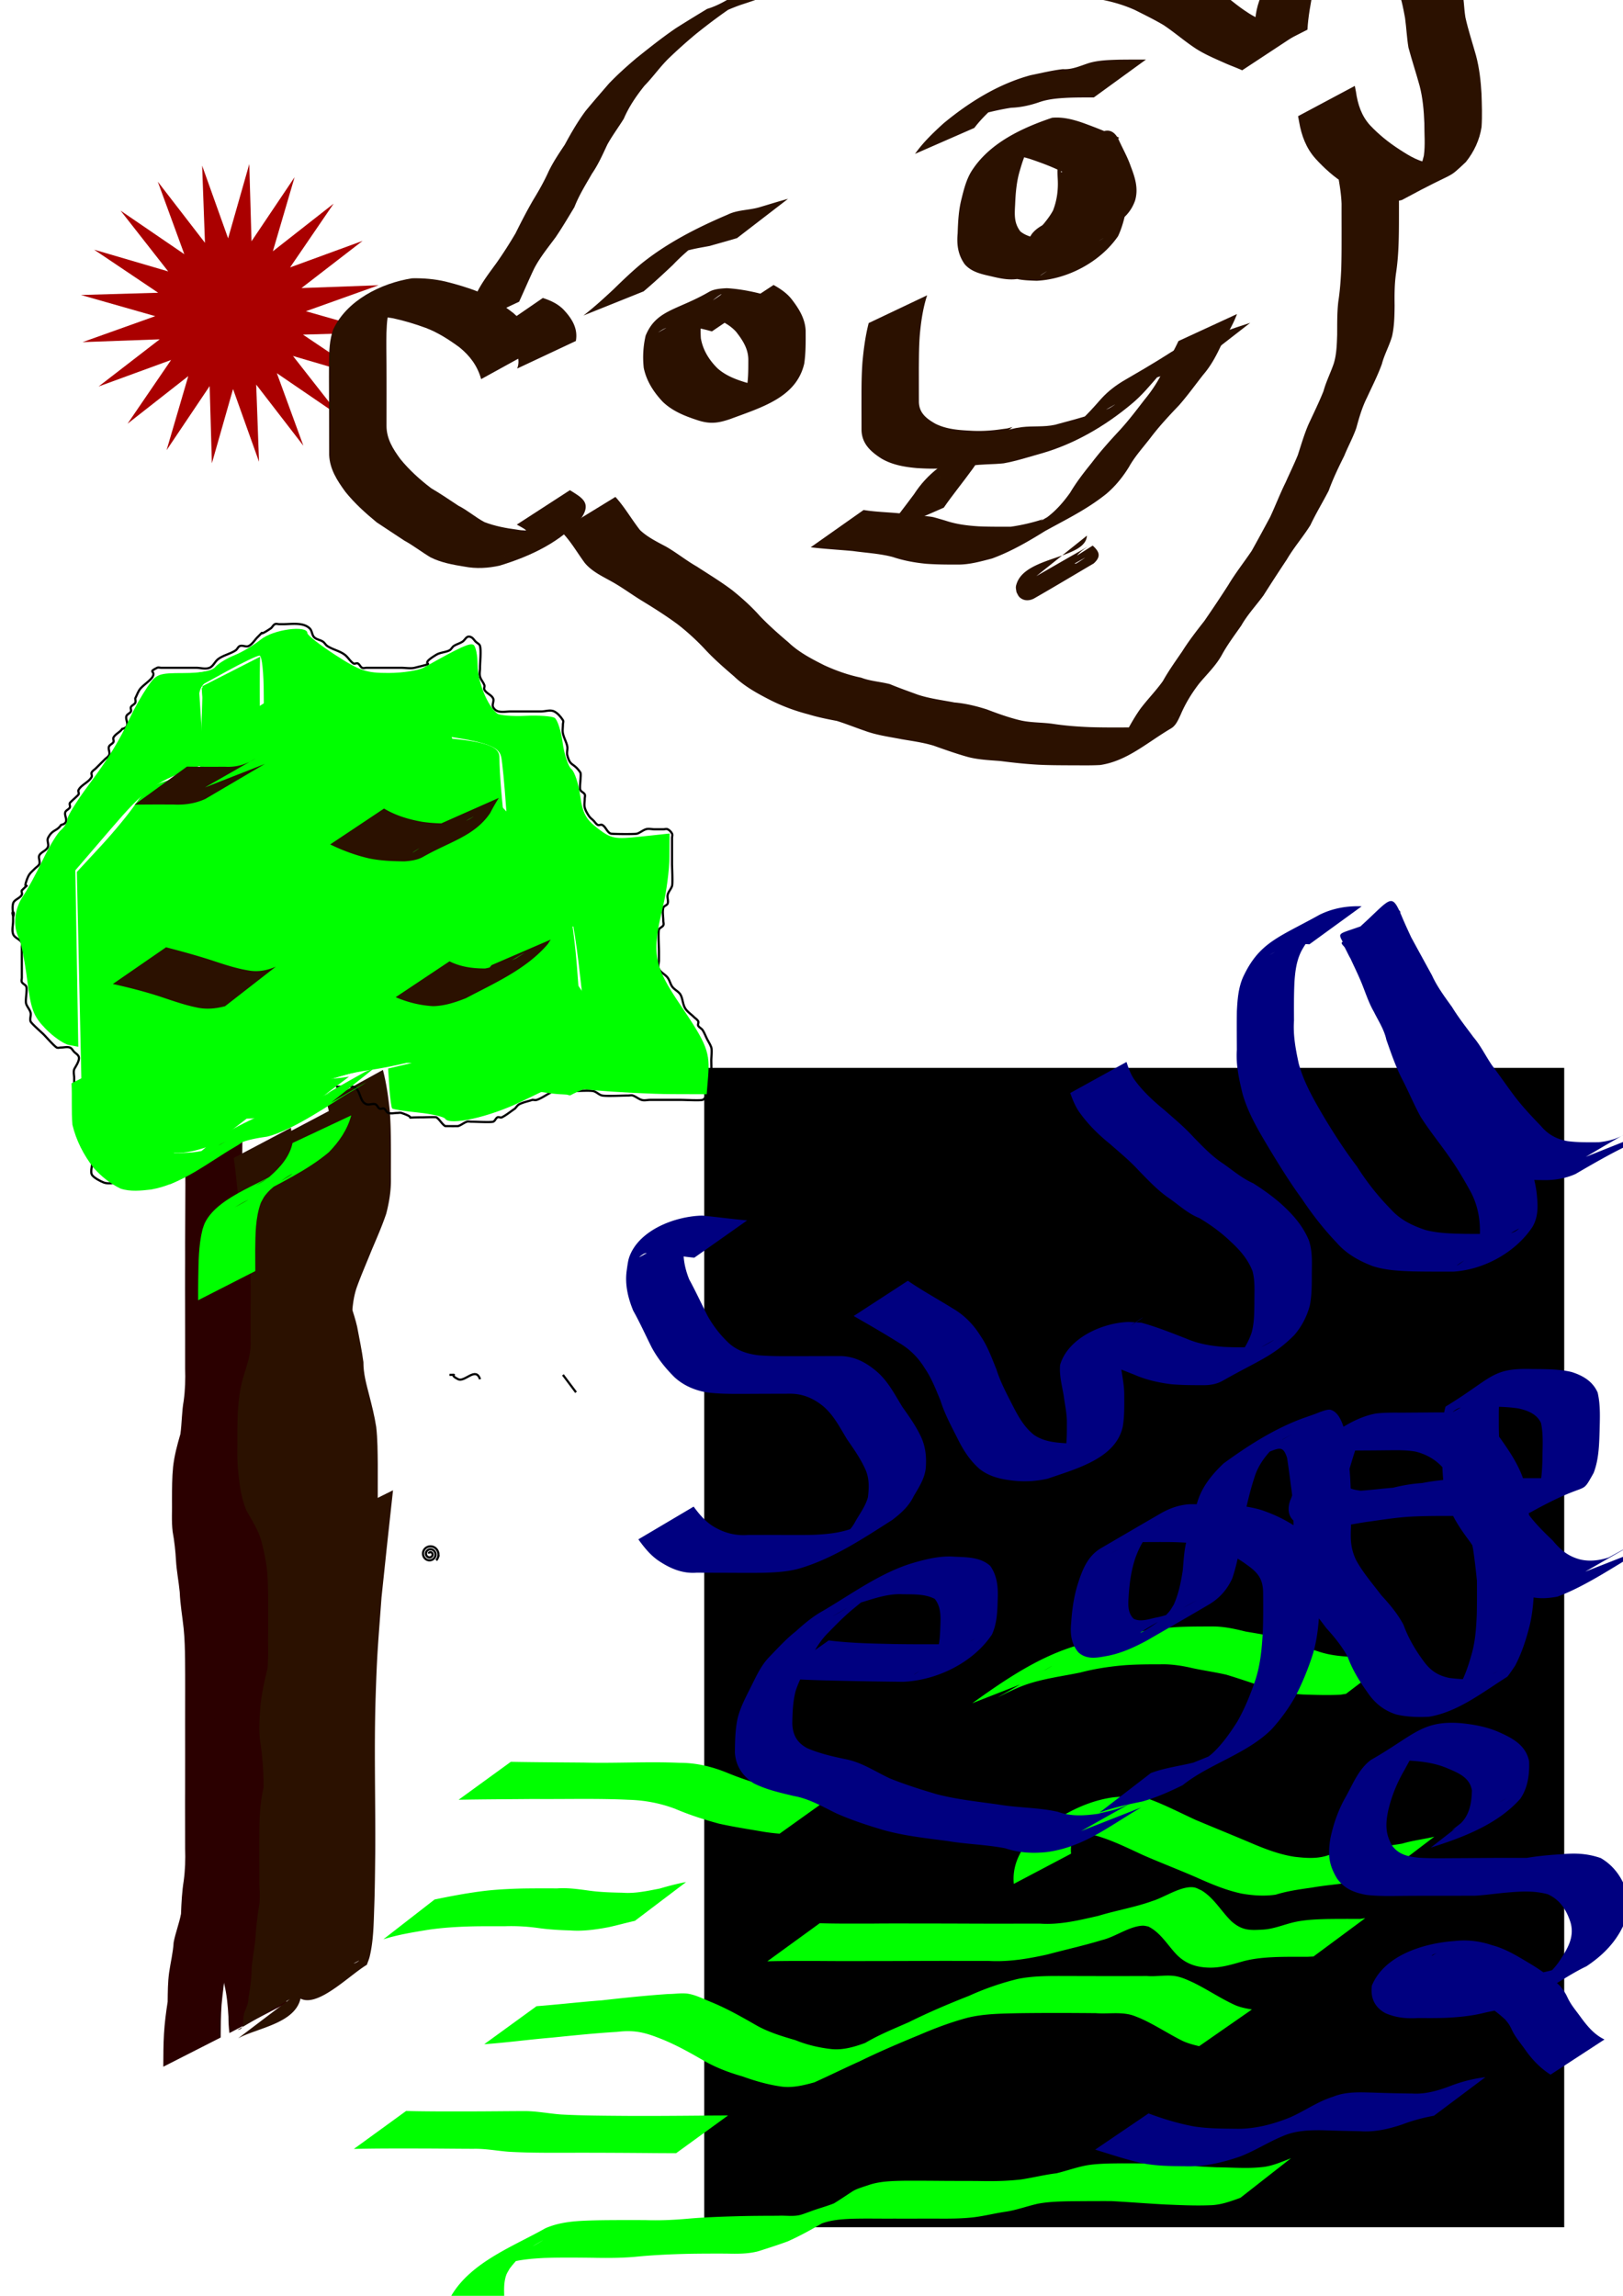 <?xml version="1.0"?>
<svg xmlns="http://www.w3.org/2000/svg" width="744.094" height="1052.362" viewBox="0 0 744.094 1052.362">
  <path d="M97.143 212.362l-1.025-35.378-19.745 29.373 9.957-33.963-27.855 21.834 19.965-29.224-33.24 12.158 28.02-21.624-35.37 1.29 33.33-11.907-34.037-9.702 35.378-1.025-29.373-19.745 33.963 9.958L55.277 96.55l29.224 19.966-12.158-33.24 21.624 28.02-1.29-35.37 11.907 33.33 9.702-34.038 1.025 35.379 19.745-29.374-9.958 33.964 27.856-21.835-19.966 29.225 33.24-12.158-28.02 21.624 35.37-1.291-33.33 11.907 34.038 9.702-35.379 1.025 29.374 19.745-33.964-9.957 21.835 27.855-29.225-19.965 12.158 33.24-21.624-28.02 1.291 35.37-11.907-33.33z" fill="#a00"/>
  <flowRoot xml:space="preserve" style="line-height:125%" fill="#000" stroke="none" stroke-opacity="1" stroke-width="1" stroke-linejoin="miter" stroke-linecap="butt" fill-opacity="1" font-family="Sans" font-style="normal" font-weight="400" font-size="40" letter-spacing="0" word-spacing="0">
    <flowRegion>
      <path d="M322.857 489.505h394.286v531.429H322.857z"/>
    </flowRegion>
    <flowPara/>
  </flowRoot>
  <path d="M196.599 712.132c.023-.446.5-.695.905-.624.615.107.94.77.803 1.347-.185.782-1.042 1.186-1.788.982-.95-.26-1.434-1.314-1.16-2.23.333-1.118 1.584-1.683 2.67-1.34 1.287.407 1.932 1.857 1.519 3.112-.48 1.456-2.13 2.182-3.554 1.698-1.624-.552-2.431-2.401-1.876-3.994.624-1.793 2.673-2.682 4.436-2.056 1.961.696 2.93 2.945 2.234 4.877a4.004 4.004 0 01-.788 1.315" fill="none" stroke="#000"/>
  <path d="M111.258 519.118c-.27 6.889-.177 13.787-.143 20.68.05 5.48.047 10.961.074 16.442-.025 4.847.005 9.695.021 14.542.031 4.428-.011 8.855-.01 13.282-.026 4.905.007 9.81-.018 14.714.015 5.022-.007 10.043.004 15.064.032 5.063.138 10.105-.491 15.134-.822 5.067-1.01 10.2-1.562 15.293-1.024 5.04-2.483 9.958-3.285 15.044-.592 4.835-.653 9.714-.683 14.579.073 4.846-.21 9.708.191 14.543.747 4.395 1.299 8.798 1.576 13.247.2 4.849 1.112 9.632 1.653 14.45.244 5.588 1.042 11.12 1.697 16.669.57 4.742.795 9.514.907 14.286.04 4.785.017 9.57.007 14.356.004 4.95-.015 9.899 0 14.848-.016 5.042-.014 10.084-.015 15.126.014 4.965-.003 9.93.013 14.895.01 4.378.047 8.757.011 13.135.002 4.825-.024 9.65-.017 14.474.031 5.059.135 10.096-.493 15.122-.74 4.953-1.152 9.939-1.354 14.94-.253 4.643-2.055 8.98-3.088 13.475-.602 4.562-1.433 9.087-2.157 13.632-.656 4.333-.8 8.717-.878 13.09-.462 4.945-1.214 9.853-1.64 14.804-.329 4.984-.385 9.981-.401 14.974L74.866 947.35c.028-5.055.021-10.112.32-15.16.293-4.905.926-9.777 1.682-14.632.054-4.486.06-8.986.674-13.44.669-4.601 1.794-9.119 2.067-13.772.852-4.448 2.536-8.632 3.376-13.061.184-5.08.447-10.158 1.248-15.186.66-4.919.816-9.804.646-14.773.008-4.819-.018-9.637-.017-14.456-.035-4.383.001-8.765.011-13.147.017-4.97 0-9.94.014-14.909-.001-5.038 0-10.075-.013-15.113.018-4.953.003-9.906.02-14.86 0-4.756.008-9.514-.052-14.27-.054-4.71-.172-9.422-.646-14.11-.586-5.555-1.581-11.058-1.79-16.645-.469-4.873-1.44-9.684-1.724-14.564-.243-4.405-.73-8.78-1.518-13.123-.615-4.918-.182-9.9-.315-14.849.031-4.974.014-9.957.513-14.912.57-5.134 1.906-10.089 3.35-15.04.7-5.076.61-10.236 1.521-15.295.661-4.924.815-9.814.649-14.788.01-5.023-.011-10.045.004-15.068-.026-4.899.007-9.798-.018-14.696.001-4.424-.041-8.847-.01-13.27.015-4.856.045-9.71.02-14.566.027-5.505.024-11.01.074-16.516.034-6.844.13-13.695-.142-20.535l26.448-13.476z" fill="#2b0000"/>
  <path d="M125.531 532.454c1.34 5.701 2.723 11.404 3.933 17.137 1.149 5.327 1.47 10.76 1.667 16.189.106 5.007.114 10.017.08 15.025-.06 5.056.142 10.117-.192 15.164-.34 5.88-2.072 11.393-4.108 16.866-2.178 4.947-2.89 9.971-2.64 15.312.356 5.063.642 10.126.789 15.199.058 4.96.98 9.86 1.525 14.782.46 5.067.543 10.154.594 15.238.048 4.968.018 9.937.03 14.906-.028 4.926.167 9.834-.467 14.727-.766 4.356-1.178 8.75-1.381 13.163-.2 4.885-.159 9.775-.188 14.663.016 5.02 0 10.041.015 15.062-.013 4.988.023 9.976-.001 14.964.053 5.093.119 10.162-.48 15.226-.784 4.913-1.129 9.87-1.367 14.834-.15 4.999-.17 10.001-.163 15.002-.014 4.986.027 9.972.006 14.958.018 5.017-.003 10.035.008 15.052-.015 4.986.02 9.973-.005 14.959-.281 5.007.51 9.947 1.127 14.896.33 5.01.93 9.959 1.651 14.924 1.288 4.939 1.981 9.984 2.914 14.99 1.148 4.975 1.764 10.046 2.069 15.135.08 2.467.17 4.918.408 7.374l-26.164 13.71c-.328-2.513-.448-4.999-.461-7.535-.277-4.965-.717-9.93-1.885-14.778-1.03-5.029-1.51-10.17-2.973-15.117-.745-4.988-1.491-9.94-1.699-14.989-.582-5.063-1.594-10.091-1.283-15.212-.024-4.984.011-9.97-.004-14.954.01-5.018-.012-10.037.002-15.055-.028-4.985.003-9.97-.017-14.955.01-5.036-.02-10.072.124-15.106.137-5.042.466-10.09 1.236-15.079.73-4.949.772-9.88.66-14.882-.025-4.986.01-9.972-.007-14.958.008-5.023-.019-10.046-.008-15.069-.026-4.917-.005-9.835.1-14.751.16-4.5.353-9.006 1.223-13.437.803-4.765.815-9.522.688-14.353.021-4.965.015-9.93.01-14.895-.036-4.995-.084-9.998-.491-14.979-.475-5.008-1.47-9.968-1.605-14.994-.122-5.045-.351-10.087-.767-15.117-.347-5.691-.16-11.15 2.223-16.464 1.993-5.26 4.02-10.42 4.331-16.115.643-4.939.154-9.947.325-14.918-.014-4.982.049-9.963-.041-14.944-.113-5.28-.353-10.572-1.344-15.774-1.141-5.603-2.414-11.213-4.025-16.692l26.028-14.335z" fill="#2b0000"/>
  <path d="M133.406 516.93c.65 6.295 1.137 12.595 1.955 18.87.684 6.283 2.425 12.378 3.871 18.512 1.222 5.567 1.661 11.242 1.879 16.923.156 5.006.113 10.017.12 15.025-.027 5.032-.032 10.064-.037 15.096.31 5.67-1.122 11.103-2.785 16.459-1.72 5.209-2.561 10.6-2.976 16.05-.319 4.981-.257 9.974-.28 14.963-.006 4.973-.117 9.925.514 14.865.542 4.92 1.256 9.774 3.137 14.373 2.461 4.362 5.058 8.52 6.656 13.287 1.393 4.846 2.455 9.755 3.135 14.75.532 5.075.58 10.18.617 15.277.031 4.97-.002 9.94.006 14.91-.073 5.162.134 10.324-.228 15.477-1.042 5.663-2.379 11.25-3.148 16.962-.457 5.006-.826 10.055-.488 15.078.683 4.98 1.283 9.97 1.566 14.99.272 5.034.264 10.076.29 15.116-.01 4.987.017 9.975-.011 14.962.05 5.093.114 10.162-.485 15.226-.784 4.912-1.129 9.87-1.367 14.833-.513 5.047-1.346 10.043-1.752 15.102-.261 5.032-1.224 9.99-1.799 14.991-.25 4.774-.605 9.497-1.373 14.217-.444 4.091-2.132 7.797-2.459 11.896-1.843 12.319-19.83 14.317-28.778 19.189l23.68-17.936-24.129 14.184c.852-.237 1.536-.266 2.12-1.028.268-.35.362-.804.543-1.207.162-1.33.085-2.684.253-4.014.355-2.803 2.313-5.165 2.195-8.088.787-4.68 1.506-9.311 1.523-14.079.428-5.003 1.494-9.916 1.82-14.922a150.32 150.32 0 011.811-15.005c.137-5.043.466-10.091 1.237-15.08.729-4.949.771-9.88.663-14.882-.021-4.984.022-9.967.006-14.95.004-4.994-.018-9.99-.208-14.981-.272-4.99-.723-9.964-1.528-14.9-.564-5.198-.142-10.443.252-15.644.599-5.709 1.817-11.313 3.202-16.88.518-5.052.184-10.147.27-15.22.023-4.969.02-9.937.03-14.905-.021-4.986-.036-9.983-.483-14.953-.547-4.845-1.572-9.564-2.86-14.264-1.47-4.725-4.17-8.758-6.532-13.077-2.042-4.804-2.987-9.87-3.505-15.055-.706-5.062-.817-10.104-.686-15.214-.034-5.051-.031-10.108.19-15.154.37-5.655 1.01-11.279 2.778-16.696 1.539-5.108 3.347-10.196 3.07-15.628.003-5.028.009-10.057.008-15.085.029-4.986.041-9.972-.031-14.957-.145-5.513-.436-11.042-1.543-16.46-1.375-6.247-3.317-12.391-3.92-18.786-.867-6.222-1.327-12.473-2.257-18.684l26.25-13.848z" fill="#2b1100"/>
  <path d="M175.548 490.44c1.592 6.04 2.458 12.23 3.108 18.433.465 5.469.534 10.957.568 16.44.029 4.976-.004 9.952.004 14.928.1 5.432-.79 10.808-2.142 16.05-1.913 5.733-4.374 11.258-6.723 16.82-2.285 5.713-4.773 11.344-6.85 17.138-1.595 4.706-2.016 9.66-2.238 14.59.11 4.515-.286 8.962-.906 13.428-.744 4.819-.929 9.69-1.09 14.555.176 5.204-.59 10.341-1.213 15.49-.179 5.616-1.921 10.949-3.152 16.383-.748 4.881-1.844 9.696-2.735 14.55-.797 4.515-.857 9.106-.965 13.675-.128 5.524.088 11.058-.233 16.574-.736 5.815-1.291 11.639-1.562 17.493-.228 5.797-.273 11.599-.274 17.4.027 5.296.026 10.593.053 15.89-.006 5.05-.004 10.1-.004 15.15.047 5.093-.294 10.173.648 15.199 1.394 4.898 2.422 9.84 2.942 14.902.774 5.517 1.543 11.031 2.027 16.582.324 4.605 1.188 9.163 1.954 13.712 1.124 5.422 1.763 10.924 2.174 16.44.314 4.515.3 9.04.297 13.564.002 4.835-.027 9.67-.018 14.505.06 4.997-.202 10.008.155 14.994.352 1.327.696 4.02 2.296 4.669.927.375 3.63-1.672 2.749-1.2-7.904 4.24-15.737 8.609-23.605 12.913.643-.89 1.475-1.67 1.93-2.669 3.033-6.648 3.199-15.268 3.711-22.348.651-8.988.778-15.615 1.082-24.713.855-24.036.424-48.099 1.485-72.13.853-19.335 1.623-26.733 3.18-46.218 3.612-32.793 1.788-16.343 5.47-49.348l22.516-11.162c-3.591 32.913-1.832 16.527-5.278 49.157-1.558 21.37-2.028 24.719-2.7 45.827-.757 23.819-.006 47.64-.175 71.464-.111 8.7-.15 15.903-.455 24.543-.265 7.515-.32 15.489-2.12 22.855-.307 1.257-.847 2.445-1.27 3.668-9.823 5.776-30.024 27.826-34.982 8.333-.573-5.055-.2-10.145-.314-15.225.018-4.833.006-9.665.016-14.498-.011-4.47-.02-8.942-.192-13.409-.287-5.416-.784-10.83-1.975-16.133-.963-4.604-1.766-9.306-2.125-13.99-.368-5.544-.993-11.065-2.014-16.53a74.89 74.89 0 00-2.733-14.642c-1.18-5.193-1.075-10.409-.97-15.714-.001-5.046 0-10.093-.013-15.14.019-5.314.004-10.629.036-15.943.018-5.837-.038-11.678.2-17.512.281-5.878.63-11.753 1.487-17.581.624-5.43.125-10.905.279-16.361.02-4.694.089-9.411.703-14.07.82-4.939 2.187-9.758 2.822-14.73 1.131-5.374 3.03-10.567 3.185-16.09.616-5.07 1.576-10.111 1.351-15.24.074-4.956.268-9.925.908-14.844.617-4.381 1.238-8.713 1.014-13.157.188-5.187.58-10.388 1.957-15.417 1.978-5.871 4.558-11.504 6.809-17.269 2.115-5.582 4.824-10.934 6.873-16.549 1.519-4.92 2.382-10.122 2.393-15.274.024-4.977.02-9.954.04-14.931-.008-5.414-.015-10.835-.386-16.239-.487-5.973-1.142-11.987-3.037-17.704l26.028-14.335z" fill="#2b1100"/>
  <path d="M151.412 508.928c.336 6.416 1.682 12.7 2.618 19.04 1.19 5.335 2.156 10.698 2.735 16.135.408 5.073.433 10.164.454 15.25.02 4.96-.01 9.92 0 14.882-.015 5.172-.274 10.336.62 15.446 2.033 6.15 4.426 12.121 5.898 18.444 1.007 5.401 2.159 10.77 2.877 16.219-.036 5.085 1.276 9.866 2.538 14.735 1.277 4.968 2.543 9.918 3.33 14.993.646 5.672.644 11.391.714 17.091.022 5.819-.018 11.637-.013 17.456.04 5.294.173 10.574-.452 15.837-.595 4.914-1.926 9.687-2.723 14.567-.798 4.652-2.418 9.095-3.501 13.68-.602 4.521-2.307 8.744-3.914 12.977-1.812 4.623-2.87 9.513-3.93 14.354-1.366 4.754-2.425 9.541-2.987 14.455-1.215 5.104-2.698 10.126-3.873 15.245-1.371 5.12-2.706 10.24-3.949 15.393-1.314 4.76-2.045 9.628-2.41 14.543-.272 4.88-.275 9.768-.264 14.654-.024 5.248-.018 10.496.01 15.744.104 4.445.376 9.031 1.433 13.368l-26.254 13.982c-.615-4.628-1.443-9.278-1.477-13.947.017-5.245.006-10.49-.034-15.736.012-4.944-.03-9.891.195-14.832.28-5.075.826-10.119 2.21-15.03 1.308-5.13 2.426-10.305 3.947-15.38 1.287-4.97 2.13-10.052 4.003-14.869.486-5 1.22-9.98 2.888-14.743 1.01-4.976 2.15-9.949 3.636-14.802 1.76-4.016 3.482-8.196 4.156-12.538.949-4.57 2.434-8.973 3.567-13.495.703-4.902 2.077-9.65 2.781-14.54.794-5.16.77-10.307.709-15.525.022-5.808.018-11.616.005-17.424-.007-5.57-.02-11.156-.596-16.703-.655-5.005-1.898-9.846-3.146-14.727-1.266-4.986-2.913-9.835-2.758-15.06-.578-5.396-1.691-10.686-2.623-16.026-1.329-6.39-3.705-12.381-5.954-18.489-1.146-5.273-1.092-10.53-.982-15.91.022-4.96.016-9.922.032-14.883-.011-5.002-.012-10.01-.345-15.002-.452-5.425-1.33-10.775-2.556-16.081-.836-6.32-2.12-12.567-2.866-18.9l26.251-13.848z" fill="#2b1100"/>
  <path d="M161.02 511.298c-1.778 6.633-5.549 12.021-10.267 16.88-10.09 8.506-23.166 14.441-34.159 20.581-.977.546-2.07.86-3.077 1.347-2.425 1.173-3.618 1.964-5.92 3.353 43.153-23.954 22.138-14.778 15.035-6.784-1.808 2.034-1.746 2.255-3.052 4.667-2.509 6.933-2.481 14.447-2.572 21.731-.005 3.189.009 6.377.038 9.565l-26.202 13.366c0-3.225-.023-6.45.042-9.674.151-7.597.102-15.319 1.95-22.735.364-1.012.621-2.07 1.091-3.037 6.257-12.89 29.274-18.751 36.479-25.562.998-.547 1.985-1.115 2.995-1.64 1.022-.53 2.065-1.017 3.098-1.526.977-.482 3.869-2.005 2.932-1.447-7.27 4.328-14.658 8.457-21.94 12.764-1.045.618 2.19-1.055 3.222-1.695 1.029-.638 1.962-1.42 2.942-2.13 4.758-4.163 9.119-9.019 10.47-15.393l26.895-12.631zM63.899 516.72c-8.55-2.063-13.129-4.883-20.268-12.482l-6.263-6.667-1.062-48.942-1.06-48.941 10.99-11.872c6.045-6.529 13.295-15.353 16.11-19.608 4.104-6.2 7.246-8.355 15.827-10.85 5.888-1.711 23.09-9.025 38.228-16.252l27.522-13.14 18.008 4.32c9.904 2.375 25.66 4.84 35.014 5.476 24.433 1.661 32.007 3.869 32.028 9.335.06 15.662 4.475 50.787 6.657 52.97 1.413 1.413 7.017 4.24 12.453 6.279 6.294 2.362 10.795 5.538 12.394 8.747 1.381 2.772 3.358 17.511 4.393 32.755 1.035 15.244 3.29 31.682 5.013 36.53 1.722 4.849 2.796 9.15 2.387 9.56-.409.408-7.37-2.433-15.47-6.315-13.145-6.3-16.484-7.058-31.078-7.058-10.624 0-20.828 1.383-29.129 3.947-7.028 2.17-19.306 4.872-27.285 6.004-15.484 2.196-28.01 6.905-52.999 19.927-14.505 7.558-16.706 8.12-31.01 7.93-8.47-.112-18.1-.856-21.4-1.653z" fill="#0f0"/>
  <path d="M86.03 538.185c-2.668 1.334-5.234 2.894-8.003 4.002-1.063.425-10.609 0-12.004 0H54.019c-2.001 0-4.062.485-6.002 0-.892-.223-5.448-2.338-6.003-4.002-.6-1.8.6-4.201 0-6.002-.471-1.415-1.639-2.555-2-4.001-.324-1.294 0-2.668 0-4.002 0-.666.37-1.445 0-2-1.047-1.57-3.158-2.315-4.002-4.002-.245-.491 0-12.812 0-14.004 0-.667.299-1.405 0-2.001-.421-.844-1.579-1.157-2-2-.299-.597 0-1.335 0-2.002v-4c0-1.335-.422-2.737 0-4.002.277-.833 2.904-4.194 2-6.002-.421-.844-1.333-1.334-2-2.001-.667-.667-1.106-1.703-2.001-2-1.265-.423-2.668 0-4.001 0-.667 0-1.405.297-2.001 0-1.069-.535-4.949-4.95-6.002-6.003-.901-.9-5.698-5.089-6.002-6.002-.422-1.265.323-2.707 0-4.001-.362-1.447-1.53-2.587-2-4.002-.56-1.676.662-6.676 0-8.002-.423-.844-1.58-1.158-2.002-2.001-.298-.597 0-1.334 0-2V438.15v-4.002c0-.666.299-1.404 0-2-.843-1.687-3.404-2.212-4-4.002-.634-1.898 0-4.001 0-6.002v-2c0-.667-.668-2.001 0-2.001.666 0 0 2.667 0 2 0-2-.486-4.06 0-6.001.457-1.83 3.157-2.315 4-4.002.299-.596-.298-1.404 0-2 4.554-4.554.53.414 2.001-4.002 1.211-3.634 1.712-3.713 4.002-6.002.666-.667 1.578-1.157 2-2 .535-1.07-.534-2.933 0-4.002.844-1.687 3.405-2.212 4.002-4.001.421-1.266-.597-2.809 0-4.002 2-4.001 4.001-3 6.002-6.002 4.407-1.007 1.057-4.116 2-6.002.422-.843 1.58-1.157 2.001-2 .298-.597-.298-1.405 0-2.001.285-.57 3.717-3.432 4.001-4.002.299-.596-.298-1.404 0-2 1.2-2.401 4.802-3.602 6.002-6.002.299-.597-.298-1.405 0-2.001.422-.844 1.334-1.334 2.001-2l2-2.002 2.002-2c.666-.667 1.578-1.157 2-2 .597-1.194-.596-2.81 0-4.002.422-.844 1.58-1.157 2-2 .3-.597-.297-1.405 0-2.002.844-1.687 2.956-2.432 4.002-4.001 4.408-1.008 1.058-4.116 2.001-6.002.422-.844 1.579-1.157 2-2 .299-.597-.298-1.405 0-2.001.422-.844 1.58-1.158 2.001-2.001.299-.597 0-1.334 0-2 .667-1.335 1.174-2.761 2.001-4.002 1.214-1.821 5.115-4.229 6.002-6.002 1.38-2.76-2.423-1.79 2-4.002.597-.298 1.335 0 2.001 0h16.006c2 0 4.144.743 6.002 0 1.751-.7 2.492-2.87 4.001-4.001 2.386-1.79 5.522-2.347 8.003-4.001.785-.524 1.106-1.703 2-2.001 1.266-.422 2.81.596 4.002 0 1.687-.844 2.668-2.668 4.002-4.001 4.587-4.588-1.266.843 6.002-4.002.784-.523 1.157-1.579 2-2 .597-.299 1.334 0 2.001 0h2c3.702 0 9.034-.97 12.005 2 1.054 1.055.946 2.947 2 4.002 1.055 1.054 2.761 1.173 4.002 2 .785.523 1.216 1.478 2 2 2.482 1.655 5.617 2.213 8.003 4.002 1.51 1.132 2.432 2.955 4.002 4.002.555.37 1.404-.299 2 0 .844.421 1.158 1.579 2.001 2 .597.299 1.334 0 2 0h16.006c1.764 0 4.298.427 6.002 0 12.955-3.238-.107.065 10.004-6.002 1.808-1.085 4.116-1.057 6.002-2 .843-.422 1.216-1.478 2-2.001 1.241-.827 2.761-1.174 4.002-2 1.394-.93 1.82-3.092 4.001-2.001.844.421 1.334 1.333 2.001 2 .667.667 1.772 1.086 2 2 .595 2.378 0 7.132 0 10.004 0 1.334-.323 2.708 0 4.002.362 1.446 1.53 2.586 2.001 4.001.211.633-.298 1.404 0 2 .844 1.688 3.158 2.315 4.002 4.002.596 1.193-.597 2.809 0 4.002 1.539 3.078 5.282 2 8.003 2h14.004c2.001 0 4.213-.895 6.002 0 1.688.844 2.956 2.432 4.002 4.002.37.554 0 1.333 0 2 0 1.334-.262 2.694 0 4.002.413 2.068 1.587 3.934 2 6.002.262 1.308-.323 2.707 0 4.001 1.369 5.473 2.814 3.22 6.003 8.003.553.83-.562 6.88 0 8.003.421.843 1.578 1.157 2 2 .299.597 0 1.334 0 2.001 0 1.334-.323 2.707 0 4.001.362 1.447 1.174 2.761 2.001 4.002.523.784 1.334 1.334 2 2 .668.667 1.158 1.58 2.001 2.001.597.298 1.405-.298 2.001 0 1.687.844 2.212 3.405 4.001 4.002.523.174 11.039.321 12.005 0 1.414-.472 2.586-1.53 4-2.001 1.266-.422 2.668 0 4.002 0h4.002c.667 0 1.404-.298 2 0a4.586 4.586 0 012.001 2c.298.597 0 1.334 0 2.001v12.004c0 1.118.394 8.823 0 10.004-.472 1.414-1.639 2.554-2 4.001-.324 1.294.421 2.736 0 4.002-.299.894-1.773 1.085-2.001 2-.486 1.941 0 4.002 0 6.002 0 .667.298 1.404 0 2.001-.422.844-1.703 1.106-2.001 2-.38 1.139 0 8.12 0 10.004v4.001c0 1.334-.597 2.809 0 4.002.844 1.687 2.87 2.492 4.001 4.001.895 1.193 1.174 2.76 2.001 4.002 1.046 1.57 3.158 2.314 4.001 4.001.944 1.886.916 4.194 2.001 6.002.97 1.618 2.668 2.668 4.001 4.001.667.667 1.58 1.158 2.001 2.001.298.597-.298 1.404 0 2 .422.844 1.478 1.217 2 2.001.828 1.241 1.335 2.668 2.002 4.002.666 1.334 1.529 2.587 2 4.001.376 1.129 0 4.688 0 6.002 0 .364.273 13.187 0 14.005-.298.895-1.334 1.334-2 2-.667.668-1.106 1.703-2.001 2.002-1.138.379-8.12 0-10.004 0h-14.004c-1.334 0-2.736.421-4.002 0-1.414-.472-2.586-1.53-4.001-2.001-.633-.211-1.334 0-2 0-2.606 0-10 .4-12.005 0-1.462-.293-2.555-1.64-4.001-2-1.787-.447-7.688 0-10.004 0-.681 0-6.92-.362-8.003 0-2.829.942-5.173 3.057-8.002 4-.633.211-1.334 0-2.001 0-2 .667-4.116 1.058-6.002 2.001-.844.422-1.334 1.334-2 2-2.001 1.335-3.852 2.927-6.003 4.002-.596.299-1.404-.298-2 0-.844.422-1.106 1.703-2.001 2.001-1.147.382-8.125 0-10.004 0-.667 0-1.368-.21-2 0-1.415.472-2.587 1.53-4.002 2-.207.07-5.955.032-6.002 0-1.57-1.046-2.432-2.954-4.001-4-.298-.2-5.345 0-6.002 0-11.378 0-1.317.894-10.004-2.001-.632-.211-1.333 0-2 0-1.334 0-2.736.421-4.002 0-.894-.299-1.157-1.58-2-2.001-.597-.298-1.405.298-2.001 0-.844-.422-1.106-1.703-2-2-1.266-.423-2.737.421-4.002 0-3.434-1.145-2.569-6.859-6.002-8.004-1.076-.358-6.31 0-8.003 0" fill="none" stroke="#000"/>
  <path d="M119.26 301.043c-.21 6.76-.191 13.528-.155 20.291.027 5.688.056 11.375.09 17.063-.245 4.218.265 8.385.801 12.558L93.89 364.682c-.555-4.282-1.287-8.539-1.01-12.876.033-5.718.062-11.437.09-17.155.035-6.71.056-13.425-.156-20.133l26.447-13.475zM245.982 919.61c10.013-.766 19.98-1.93 29.996-2.69 10.135-1.152 20.277-2.207 30.454-2.902 3.218.015 6.507-.661 9.708-.004 3.408.7 6.717 2.412 9.925 3.7 7.401 3.018 14.345 7.014 21.267 10.98 5.483 2.978 11.394 4.75 17.339 6.48 5.326 2.179 10.913 3.47 16.616 4.102 5.232.519 10.53-1.04 15.407-2.845 6.392-3.797 13.293-6.538 20.076-9.548 8.983-4.472 18.24-8.39 27.574-12.064a125.895 125.895 0 0122.404-7.733c7.564-1.504 15.302-1.314 22.972-1.315 12.038.036 24.074.068 36.111.003 3.953.33 8.01-.465 11.96-.094 3.334.313 6.313 1.727 9.302 3.103 6.424 3.128 12.322 7.17 18.812 10.161 2.558 1.194 5.31 1.682 8.06 2.169l-24.195 16.823c-2.876-.7-5.743-1.426-8.383-2.819-6.318-3.223-12.245-7.169-18.75-10.031-2.15-.842-3.336-1.432-5.605-1.842-4.813-.87-9.8-.053-14.646-.442-12.03-.106-24.061-.146-36.09.032-7.653.182-15.394.253-22.868 2.104-7.494 2.024-14.758 4.738-21.884 7.817-9.292 3.814-18.53 7.757-27.55 12.183-6.926 3.105-13.72 6.47-20.627 9.579-5.284 1.46-10.651 2.774-16.16 1.772-5.759-.889-11.325-2.521-16.803-4.502-6.129-1.739-12.065-3.989-17.627-7.145-6.804-3.954-13.681-7.81-21.064-10.597-6.862-2.665-11.458-3.552-18.857-2.666-10.04.6-20.04 1.64-30.045 2.654-10.287.848-20.509 2.278-30.805 2.997l23.976-17.42zM464.8 863.544c-.66-6.711 1.559-12.712 5.495-18.03 10.88-10.758 24.907-19.568 40.17-21.66 5.48-.556 10.828-.56 16.185.739 7.406 2.678 14.393 6.363 21.544 9.632 8.9 3.752 17.84 7.349 26.726 11.145 6.026 2.51 12.105 4.764 18.574 5.746 5.01.58 9.98.994 14.844-.504 5.367-1.952 11.116-2.087 16.692-3 5.982-.884 11.962-1.516 17.917-2.548 4.798-1.46 9.8-1.955 14.648-3.167l-23.437 17.826c-4.928.97-9.85 1.945-14.748 3.057-5.94 1-11.957 1.392-17.89 2.458-5.621.78-11.226 1.564-16.669 3.246-5.163.776-10.367.4-15.505-.475-6.492-1.358-12.633-3.828-18.692-6.493-8.825-3.95-17.855-7.348-26.708-11.223-7.013-3.24-14.007-6.715-21.443-8.873-5.18-.798-10.44-.613-15.617.194-2.002.429-2.93.555-4.877 1.273-.853.314-3.281 1.549-2.505 1.076 41.113-25.035 25.818-16.247 17.884-9.88-4.324 4.12-6.924 9.528-6.337 15.613L464.8 863.544zM234.199 807.585c11.211.21 22.426.246 33.639.35 14.6.375 29.23-.54 43.82.116 7.808-.009 15.08 1.797 22.232 4.769a154.462 154.462 0 0019.773 6.513c6.619 1.159 13.245 2.283 19.89 3.3 2.603.398 5.227.585 7.851.757l-23.997 17.149c-2.658-.243-5.313-.515-7.943-.99-6.651-1.145-13.333-2.153-19.92-3.631-6.792-1.853-13.513-4.009-19.99-6.784-6.923-2.613-14.023-3.937-21.438-4.145-14.402-.691-28.84-.23-43.252-.362-11.535.104-23.07.143-34.604.35l23.939-17.392zM445.777 780.716c14.552-10.42 29.648-20.798 46.857-26.108 8.407-2.886 17.302-3.51 25.873-5.646 6.877-1.88 13.959-2.642 21.048-3.143 5.475-.277 10.957-.271 16.436-.267 5.116-.029 10.164 1.101 15.106 2.327 5.146.866 10.26 1.657 15.302 3.033 6.144 2.124 12.286 4.27 18.483 6.242 5.333 1.744 10.911 2.168 16.476 2.402 5.598-.04 11.258.51 16.816-.271l2.394-.74-23.474 17.88-2.617.415c-5.669.272-11.35.091-17.02-.103-5.737-.338-11.43-1.126-16.869-3.078-6.128-2.05-12.24-4.156-18.427-6.024-5.096-1.14-10.252-1.886-15.357-2.97-4.809-1.128-9.726-1.893-14.68-1.771-5.414.007-10.834.015-16.236.396-6.967.566-13.865 1.6-20.637 3.377-8.564 1.767-17.304 2.808-25.58 5.79-10.255 3.738-25.985 13.712 12.429-8.672 1.174-.685-2.4 1.29-3.526 2.05-1.003.679-1.896 1.507-2.847 2.256-.77.607-1.545 1.209-2.317 1.813l-27.633 10.812z" fill="#0f0"/>
  <path d="M375.807 881.583c8.226.232 16.457.161 24.685.152 7.229-.072 14.457-.04 21.685-.037 8.337.007 16.674.03 25.01.065 9.877.032 19.754 0 29.63-.002 9.146.64 17.886-1.562 26.7-3.555 8.235-2.518 16.81-3.913 24.905-6.844 5.398-1.628 13.378-7.181 19.095-6.192 1.131.196 2.132.855 3.198 1.282 5.871 3.49 9.177 9.702 13.986 14.35 4.69 3.986 7.958 4.072 13.766 3.726 5.106-.152 9.81-2.251 14.716-3.399 5.012-1.151 10.15-1.335 15.267-1.479 4.994-.073 9.99-.067 14.986-.04l2.474-.344-23.714 17.562-2.639.125c-4.976.009-9.954-.041-14.928.137-5.003.223-10.01.643-14.86 1.976-4.958 1.414-9.933 2.952-15.153 2.871-5.815-.08-10.716-1.588-14.97-5.778-4.312-4.435-7.511-10.306-13.222-13.088-.83-.124-1.651-.4-2.49-.372-6.096.21-12.626 5.13-18.532 6.547-8.277 2.53-16.758 4.394-25.116 6.636-8.897 1.984-17.822 3.49-26.992 2.97-9.876-.002-19.75-.034-29.626-.002-8.396.034-16.792.057-25.188.064-7.194.003-14.387.036-21.581-.037-8.369-.009-16.74-.075-25.106.153l24.014-17.448zM199.233 870.71c6.729-1.406 13.495-2.7 20.31-3.62 6.756-.94 13.566-1.27 20.378-1.438 5.15-.072 10.3-.07 15.45-.044 5.107-.363 10.083.396 15.12 1.083 4.92.665 9.89.796 14.848.901 5.808.46 11.456-.825 17.116-1.899 3.994-1.181 8.004-2.246 12.102-2.989l-23.463 17.775c-4.034.908-8.015 2.024-12.055 2.907-5.822 1.105-11.674 1.93-17.619 1.493-5.029-.142-10.061-.429-15.043-1.16a88.277 88.277 0 00-14.886-.768c-5.119.007-10.239-.042-15.357.078-6.675.18-13.347.587-19.958 1.572-6.856 1.119-13.777 2.23-20.409 4.338l23.466-18.23zM204.851 1071.43c.368-5.17-.395-10.504.858-15.597.303-1.23.83-2.392 1.244-3.589 9.133-15.455 28.632-22.64 43.096-30.854 7.224-3.167 15.158-3.417 22.916-3.628 7.555-.156 15.113-.106 22.67-.108 6.389.215 12.715-.014 19.073-.585 8.084-.726 16.198-1.004 24.31-1.219 5.919-.16 11.84-.166 17.762-.187 3.318-.192 6.738.446 10.007-.355 1.486-.364 2.898-.981 4.35-1.466 4.347-1.683 8.917-2.717 13.15-4.692-1.366 1.064 6.625-3.637 4.984-2.7-7.557 4.318-15.087 8.683-22.657 12.978-.823.467 1.594-1.02 2.414-1.493 27.934-16.118 17.542-12.496 30.155-16.658 4.945-1.462 10.103-1.559 15.214-1.662 4.99-.03 9.981-.006 14.972.03 6.201.067 12.403.046 18.605.078 6.802.16 13.538.096 20.29-.712 5.393-.827 10.658-2.16 16.092-2.818 5.07-1.207 9.901-3.07 15.084-3.836 4.976-.667 10.002-.677 15.013-.72 6.254.001 12.508.076 18.762.076 8.27.842 16.557 1.417 24.862 1.74 6.762.044 13.568.662 20.305-.07 4.733-.383 9.1-2.397 13.485-4.083l-23.164 18.13c-4.545 1.65-9.079 3.332-13.986 3.416-6.778.281-13.57-.07-20.344-.336-8.3-.438-16.584-1.125-24.882-1.565-6.301-.018-12.602.01-18.903.075-4.918.08-9.859.217-14.708 1.117-5.09 1.126-9.986 3.013-15.166 3.722-5.37.802-10.63 2.228-16.051 2.685-6.795.639-13.61.377-20.428.423-6.25.025-12.5 0-18.75.014-4.973-.01-9.948-.082-14.921.06-4.945.2-9.926.57-14.565 2.456-10.332 4.852-3.566 1.759 20.503-12.18.823-.477-1.63.984-2.453 1.464-10.722 6.26-21.415 13.543-32.938 18.643-4.41 1.622-8.896 3.054-13.371 4.481-4.883 1.308-9.812 1.217-14.84 1.108-5.84-.017-11.68-.01-17.52.1-8.083.195-16.164.56-24.212 1.375-6.437.558-12.877.567-19.335.437-7.467-.088-14.937-.17-22.402.083-7.616.421-15.295 1.048-22.184 4.652 7.134-4.19 14.277-8.365 21.403-12.569 1.208-.712-2.47 1.333-3.648 2.094-4.433 2.865-8.25 6.6-11.417 10.805-.509.986-1.165 1.909-1.526 2.958-1.636 4.761-.616 10.104-.76 15.005l-26.448 13.475zM186.182 967.64c10.143.251 20.29.21 30.435.196 8.046-.015 16.09-.123 24.136-.143 5.514.03 10.95 1.137 16.452 1.548 9.839.53 19.697.567 29.548.648 11.364.064 22.728-.019 34.092-.118 4.316-.056 8.633-.07 12.95-.089l-23.827 17.313c-4.241-.016-8.482-.025-12.723-.076-11.252-.088-22.503-.154-33.755-.141-10.063.01-20.138.124-30.189-.448-5.452-.426-10.854-1.49-16.34-1.351-7.914-.02-15.827-.129-23.741-.143-10.325-.015-20.653-.05-30.976.196l23.938-17.392z" fill="#0f0"/>
  <path d="M526.563 968.754c6.805 2.549 13.718 4.637 20.864 5.97 6.418.996 12.929.984 19.406 1.058 8.495.159 16.906-2.056 24.721-5.247 6.675-2.95 12.663-7.288 19.662-9.452 5.98-2.423 12.38-2.023 18.694-1.853 5.811.19 11.624.343 17.439.4 6.497.429 12.584-1.504 18.556-3.82a66.442 66.442 0 0115.094-3.666l-23.572 17.673c-5.002.902-9.9 2.224-14.652 4.045-6.274 2.069-12.601 3.535-19.27 3.042-5.803-.1-11.604-.239-17.405-.438-6.21-.048-12.314.17-18.099 2.74-6.617 2.743-12.663 6.681-19.358 9.272-8.213 2.853-16.757 4.83-25.516 4.49-6.627-.059-13.296-.119-19.814-1.466-7.197-1.638-14.167-3.988-21.216-6.148l24.466-16.6zM318.31 576.508c-6.71-.638-13.379-1.953-20.115-2.215-.958.119-1.973.007-2.872.357-.787.305-2.751 1.94-2.01 1.54 7.893-4.273 15.53-9.01 23.486-13.164.625-.327-1 1.013-1.367 1.615-1.08 1.766-1.182 2.985-1.646 4.988-1.054 5.773.038 11.434 2.185 16.806 2.972 5.45 5.567 11.08 8.378 16.614 2.643 4.767 6.022 9.116 10.025 12.808 3.868 3.378 8.535 4.818 13.529 5.395 5.758.479 11.544.396 17.317.399 6.723-.017 13.447-.037 20.17-.05 6.683.137 12.05 3.128 16.955 7.404 4.952 4.413 7.965 10.361 11.389 15.926 3.168 4.47 6.331 8.899 8.62 13.895 2.08 4.588 2.479 9.319 2.068 14.26-.52 4.753-3.185 8.758-5.543 12.784-2.19 4.58-5.796 7.773-9.736 10.805-13.35 8.521-27.126 17.715-42.517 22.26-5.44 1.557-11.076 1.84-16.694 2.005-5.019.069-10.04.045-15.059.01-5.194-.001-10.388-.04-15.582-.045-6.204.45-11.578-1.742-16.67-5.04-4.16-2.625-7.11-6.337-9.953-10.251l25.344-15.004c2.662 3.593 5.455 6.964 9.373 9.276 4.912 2.87 10.003 4.163 15.74 3.705 5.21.002 10.42-.023 15.631.02 4.994.002 9.99.073 14.982-.108 5.45-.263 10.895-.82 16.097-2.58a119.74 119.74 0 009.056-3.685c.989-.451 3.874-1.96 2.942-1.401-6.635 3.977-32.082 18.725-20.05 11.688 3.837-2.685 7.82-5.386 10.102-9.608 2.096-3.833 4.915-7.388 6.038-11.66.525-4.48.68-8.687-1.268-12.919-2.223-4.89-5.303-9.239-8.35-13.643-3.227-5.33-6.07-11.005-10.91-15.11-4.615-3.76-9.696-5.875-15.748-5.727-6.735.012-13.47.037-20.205.072-5.887.013-11.802.068-17.65-.712-5.44-1.013-10.39-3.122-14.532-6.897-4.096-4.066-7.738-8.597-10.482-13.695-2.832-5.616-5.38-11.359-8.47-16.844-2.387-5.813-3.86-11.952-2.996-18.271.231-1.596.564-4.39 1.075-5.942 4.127-12.535 20.94-19.114 33.65-19.355 6.85.652 13.672 1.602 20.53 2.191l-24.256 17.103zM416.236 587.087c6.617 4.544 13.668 8.382 20.479 12.613 5.434 3.155 9.611 7.46 12.886 12.746 3.222 4.676 5.09 10.05 7.24 15.255 1.853 5.942 4.82 11.402 7.628 16.925 2.55 4.94 5.197 9.626 9.601 13.116 4.294 2.942 9.298 3.489 14.343 3.803 5.463.634 10.186-.218 15.401-1.684 9.33-4.333 23.856-12.427-19.014 11.087-.548.3.977-.79 1.398-1.251 1.099-1.204 1.159-1.694 1.815-3.196 1.206-4.504 1.111-9.222 1.115-13.848.105-4.428-.918-8.768-1.49-13.137-.807-4.635-2.04-9.147-1.61-13.876 3.543-12.044 18.774-19.136 31.034-19.666.792-.034 5.485.287 6.216.333 7.125 1.945 14.02 4.73 20.901 7.41 5.336 2.28 10.997 3.224 16.739 3.674 5.022.264 10.055.216 15.083.2-1.363 2.648 10.454-4.712 7.52-3.065-38.12 21.406-25.406 15.84-17.293 8.618 3.5-3.383 5.973-7.573 7.56-12.144 1.254-4.365 1.222-8.943 1.312-13.445-.059-4.988.433-9.993-.847-14.852-2.058-5.41-5.803-9.729-10.019-13.567-4.34-4.175-9.201-7.693-14.36-10.782-5.265-2.052-9.337-5.963-13.916-9.13-5.141-3.503-9.414-8.116-13.758-12.534-4.097-4.503-8.806-8.362-13.37-12.37-5.343-4.304-10.144-9.087-14.11-14.693-1.816-2.651-2.973-5.602-4.054-8.6l25.803-14.234c.888 2.774 1.854 5.496 3.504 7.934 3.877 5.42 8.695 9.855 13.835 14.065 4.612 4.059 9.352 7.988 13.486 12.552 4.224 4.306 8.411 8.748 13.504 12.049 4.509 3.17 8.7 6.764 13.794 9.02 5.211 3.34 10.252 6.926 14.718 11.235 4.492 4.283 8.406 9.132 10.786 14.928 1.73 5.272 1.346 10.127 1.324 15.6.003 4.729.008 9.514-.886 14.172-1.323 5.039-3.71 9.665-7.123 13.628-9.942 9.933-16.669 11.737-32.807 20.93-2.61 1.487-5.511 2.03-8.475 2.036-5.092 0-10.193.024-15.268-.442-5.858-.729-11.58-2.047-17.005-4.446-6.654-2.547-13.32-5.56-20.416-6.538-2.33.01-3.584-.134-5.838.432-.734.185-2.765 1.211-2.122.81 52.917-32.976 26.643-18.569 21.184-12.084-1.325 4.348.398 8.755 1.183 13.082.515 4.5 1.598 8.953 1.587 13.491.009 4.877.135 9.788-.661 14.619-3.113 14.632-21.164 19.333-34.361 23.915-5.293 1.236-10.614 1.512-16.029.904-5.517-.62-10.815-1.804-15.28-5.337-4.514-3.954-7.568-8.779-10.193-14.149-2.834-5.593-5.835-11.126-7.705-17.141-2.1-5.056-4.047-10.21-7.154-14.765-3.001-4.906-6.869-8.84-11.894-11.765-6.812-4.278-13.79-8.29-20.766-12.291l24.845-16.15zM600.309 432.856c-6.662-.609-12.628 1.435-18.195 4.896 36.35-20.966 22.017-15.695 14.585-1.91-2.312 4.488-2.912 9.435-3.238 14.394-.282 5.871-.233 11.755-.206 17.632-.463 6.68.765 13.153 2.167 19.642 2.374 8.792 7.026 16.769 11.604 24.57 4.672 7.761 9.577 15.39 15.081 22.587a116.977 116.977 0 0015.715 19.806c4.252 4.729 9.873 7.415 15.808 9.36 5.853 1.52 11.927 1.62 17.935 1.748 6.198.072 12.396.034 18.594-.014 1.873-.273 2.931-.238 4.593-1.158.567-.313 2.095-1.513 1.53-1.198-39.912 22.225-28.152 18.664-20.885 10.814 2.707-3.363 3.297-7.318 3.073-11.497-.198-5.572-1.484-10.924-4.02-15.875-3.2-5.841-6.557-11.57-10.447-16.977-4.184-5.963-8.79-11.582-12.678-17.75-3.226-5.841-5.706-12.032-8.838-17.93-2.795-5.591-4.81-11.509-6.88-17.39-1.008-4.67-3.633-8.615-5.725-12.82-2.452-4.275-3.909-8.986-5.767-13.519-2.253-5.408-4.979-10.583-7.205-16.003-4.73-9.762-5.552-3.095 24.435-16.839.839-.384.603 1.744.943 2.601.542 1.372 1.135 2.724 1.702 4.086 4.13 7.658 8.311 15.291 12.501 22.917 2.391 5.284 5.875 9.907 9.23 14.597 2.967 4.86 6.509 9.315 9.889 13.886 3.318 3.927 5.534 8.58 8.418 12.805 3.595 4.72 6.926 9.63 10.497 14.367 3.64 4.749 7.748 9.103 11.9 13.4 3.283 3.962 7.21 6.07 12.173 6.987 4.743.63 9.543.544 14.316.518 4.559-.485 8.61-1.54 12.478-4.01-23.971 13.718-30.522 18.465-21.184 11.84l27.41-10.942c-10.055 8.399-1.227 1.208-29.249 17.638-4.215 1.905-8.73 2.739-13.356 2.836-4.916-.035-9.885.002-14.709-1.07-5.256-1.475-9.458-4.27-13.014-8.462-4.21-4.399-8.354-8.874-12.029-13.739-3.587-4.786-7.042-9.668-10.693-14.407-2.865-4.2-5.042-8.823-8.294-12.757-3.368-4.6-6.991-9.02-9.92-13.924-3.394-4.81-7.032-9.503-9.335-14.965-4.05-7.77-7.933-15.632-12.401-23.178-.669-1.326-1.333-2.654-2.005-3.978-.435-.857-2.063-1.956-1.319-2.565 22.628-18.521 21.722-25.129 27.309-12.03 2.252 5.396 4.835 10.617 7.209 15.96 1.972 4.423 3.31 9.129 5.778 13.34 2.09 4.34 4.9 8.361 5.834 13.184 1.92 5.782 3.81 11.588 6.557 17.046 3.063 5.85 5.653 11.903 8.648 17.776 3.875 6.121 8.488 11.658 12.65 17.578 3.915 5.556 7.373 11.396 10.766 17.282 2.718 5.279 4.212 10.939 4.653 16.873.447 4.704.35 9.225-2.092 13.443-7.743 11.726-22.328 19.69-36.278 20.535-6.193-.01-12.388.035-18.58-.108-6.242-.21-12.555-.487-18.538-2.46-6.176-2.385-11.904-5.555-16.323-10.622-5.925-6.205-11.203-12.95-15.962-20.094-5.417-7.387-10.24-15.177-14.976-23.013-4.784-8.017-9.716-16.18-12.278-25.223-1.62-6.63-3.092-13.267-2.614-20.145-.015-5.912-.088-11.824.009-17.736.272-5.27.654-10.602 2.792-15.505 7.492-16.165 16.539-18.317 35.16-28.707 6.092-2.965 12.478-4.104 19.267-3.844l-23.976 17.42zM379.93 751.95c10.037 1.263 20.172 1.427 30.273 1.658 9.21.14 18.42.105 27.63.034 1.08-.106 2.167-.148 3.237-.32 1.05-.168 2.114-.328 3.11-.698.921-.342 3.438-1.9 2.584-1.416-41.487 23.533-26.052 16.916-19.139 9.651 2.884-4.004 3.196-8.935 3.426-13.7.146-4.91.774-10.206-2.502-14.248-4.446-2.346-9.877-2.043-14.781-2.14-6.374-.314-12.491 1.781-18.5 3.63-3.908.841-7.376 2.936-10.823 4.873-.83.467-3.277 1.944-2.45 1.472 7.618-4.345 15.214-8.727 22.821-13.09-4.51 2.64-8.717 5.688-12.699 9.062-4.401 3.479-8.315 7.494-12.226 11.5-3.682 3.604-6.288 7.938-8.57 12.505-2.309 4.795-4.937 9.385-6.563 14.47-1.26 4.808-1.42 9.791-1.512 14.732.128 5.282 2.211 9.002 6.91 11.442 5.728 2.47 11.903 3.854 18 5.111 7.166 1.49 13.274 5.666 19.819 8.715 7.043 2.836 14.284 5.109 21.56 7.267 9.274 2.401 18.827 3.37 28.29 4.714 9.035 1.551 18.283 1.295 27.224 3.35 6.085 2.2 12.139 1.762 18.4.896 3.14-.872 6.36-1.407 9.454-2.454 8.388-2.837 31.478-17.251-17.203 10.346l27.44-10.787c-15.295 8.975-26.38 18.15-43.237 20.437-6.468.667-12.702.377-18.929-1.71-8.838-1.738-17.909-1.867-26.79-3.39-9.647-1.27-19.388-2.313-28.796-4.897-7.382-2.172-14.735-4.558-21.78-7.667-6.386-3.081-12.56-6.8-19.648-8.038-6.302-1.509-12.733-2.929-18.538-5.894-5.101-3.418-8.096-7.829-8.503-14.082.075-5.158.126-10.346 1.209-15.415 1.278-5.377 3.888-10.07 6.316-14.988 2.363-4.712 4.505-9.501 8.238-13.35 3.907-4.028 7.692-8.242 12.119-11.71 3.898-3.526 7.927-6.934 12.562-9.471 12.781-7.488 26.398-17.535 41.178-21.912 6.218-1.796 12.539-3.387 19.074-2.875 5.703.254 11.934.168 16.402 4.242 3.377 4.808 3.652 10.317 3.376 16.057-.143 5.24-.384 10.539-2.62 15.385-8.676 12.957-25.277 20.99-40.712 21.662-9.056-.1-18.112-.234-27.167-.443-10.415-.212-20.843-.444-31.221-1.414l24.256-17.102z" fill="navy"/>
  <path d="M527.607 812.754c6.303-2.423 13.036-3.183 19.543-4.801 6.042-2.467 12.214-4.771 17.897-8.001-43.33 24.764-18.31 11.363-9.377 3.917 4.616-4.244 8.221-9.412 11.576-14.67 3.434-6.03 6.033-12.457 8.273-19.007 2.337-7.106 3.023-14.566 3.419-21.991.252-6.035.209-12.075.158-18.113-.045-6.315-2.394-9.242-7.357-12.743-5.328-3.979-11.22-6.74-17.564-8.633-5.754-1.457-11.686-1.736-17.591-1.853-5.039-.039-10.078-.001-15.116.033-3.4.782-6.536 2.038-9.559 3.76-.831.473-3.314 1.914-2.484 1.439 7.544-4.32 15.083-8.648 22.624-12.972-6.151 3.235-9.115 8.565-11.45 14.82-1.86 5.436-2.686 11.113-3.096 16.819-.22 3.964-.843 8.25 2.232 11.248 3.21 1.65 7.238.056 10.573-.6 6.737-1.261 12.626-4.593 18.517-7.924-42.928 23.318-21.387 14.203-14.068 6.657 1.863-1.92 1.954-2.326 3.352-4.565 2.24-4.917 3.29-10.3 4.132-15.612.455-5.029.64-9.967 2.075-14.833 1.566-5.673 2.987-11.372 4.755-16.991 2.188-6.916 6.717-12.386 11.872-17.307 10.815-7.899 22.334-15.296 34.837-20.142 3.15-1.22 6.348-2.147 9.463-3.482.97-.304 3.528-1.313 4.744-.989 3.39.904 4.975 4.918 5.98 7.8 1.128 5.095 1.535 10.316 2.279 15.48.715 5.065.954 10.184 1.053 15.294.104 5.029.069 10.059.076 15.088-.271 5.713-.162 9.81 2.266 15.07 3.146 5.873 7.614 10.931 11.61 16.241 3.884 4.222 7.542 8.534 10.223 13.62 2.12 5.823 5.15 11.082 8.794 16.07 3.316 4.717 6.691 7.123 12.265 8.271 4.715.536 9.569.95 14.272.183 2.563-.657 2.81-.58 5.199-1.76.824-.408 3.195-1.818 2.397-1.363-7.627 4.351-15.17 8.852-22.882 13.048-.823.448 1.511-1.12 2.175-1.782.707-.704 1.28-1.532 1.919-2.297 3.58-5.315 5.598-11.583 7.302-17.718 1.523-5.758 1.903-11.703 2.144-17.626.106-5.084.088-10.17.06-15.255-.491-4.913-1.055-9.832-1.788-14.715-1.14-5.051-1.514-10.207-2.151-15.33-1.5-7.052-5.429-13.206-9.545-19.005-3.524-5.28-8.452-8.566-14.517-10.116-4.305-.798-8.708-.661-13.066-.634-4.836.061-9.672.08-14.507.11-4.87-.148-9.637-.075-14.43.77-9.245 3.721-24.382 12.8 20.075-11.764.481-.266-.888.663-1.257 1.071-1.054 1.168-1.641 2.479-2.387 3.853-2.436 5.766-3.96 11.879-5.894 17.833-1.56 5.52 1.625 5.963 6.18 6.677 4.96-.372 9.895-1.004 14.855-1.393 4.37-1.09 8.79-1.844 13.282-2.13 5.412-1.065 10.9-1.605 16.396-1.984 5.615-.287 11.238-.24 16.858-.26 5.391.002 10.782-.021 16.174-.004 5.046-.01 10.092.005 15.139-.002.773-.12 1.56-.176 2.32-.362 1.491-.365 2.942-.894 4.366-1.468.709-.285 2.731-1.365 2.07-.984-25.15 14.476-30.538 18.902-21.85 11.996 3.354-5.04 3.45-11.403 3.708-17.265-.013-5.742.545-11.549-.646-17.203-1.95-4.16-6.087-5.708-10.286-6.657-5.949-.924-12.008-.833-18.013-.84-3.456.168-7.3-.56-10.487 1.209-.568.315-2.1 1.52-1.532 1.204 8.045-4.482 15.99-9.142 23.985-13.712-.386.48-.874.894-1.158 1.442-2.24 4.32-1.799 12.963-1.867 17.773.039 7.016.383 14.15 1.906 21.016 1.972 6.829 5.95 12.716 10.225 18.293 3.494 5.328 8.013 9.756 12.59 14.132 3.674 4.429 7.182 7.322 12.764 8.744 4.31.965 8.729.402 12.888-.964 10.215-5.467 30.689-17.272-13.4 8.026l2.04-1.28 27.498-10.786-1.959 1.438c-11.133 6.423-24.628 15.72-37.682 20.576-4.635.834-9.23 1.154-13.784-.38-5.5-1.979-9.643-5.516-13.417-9.957-4.648-4.507-9.214-9.094-12.705-14.594-4.465-5.939-8.699-12.12-10.923-19.293-1.797-7.039-1.9-14.527-2.068-21.755.095-7.046-.284-14.3 1.616-21.148 21.418-13.026 21.014-17.732 39.248-17.236 6.198.073 12.51-.058 18.576 1.38 5.147 1.632 9.656 4.253 11.916 9.414 1.369 5.902 1.014 11.905.883 17.929-.201 6.378-.397 12.892-2.726 18.92-6.396 11.344-.929 2.56-28.564 17.859-2.768 1.532-6.366 1.659-9.417 1.886-5.04-.008-10.08.005-15.121-.014-5.373.007-10.746-.038-16.12-.021-5.594.016-11.194.066-16.777.465-5.506.454-10.956 1.26-16.42 2.06-4.455.535-8.821 1.534-13.27 2.09-5.102.443-10.263 1.387-15.373.686-5.707-1.551-9.961-4.333-8.49-10.98 3.96-13.25-2.17 6.931 2.143-6.173 1.304-3.96 1.812-8.17 3.447-12.018.405-.918 2.157-5.598 2.99-6.123 10.473-6.607 19.305-14.74 31.12-16.954 4.868-.592 9.762-.337 14.657-.415 4.84-.018 9.678-.081 14.518-.106 4.556.012 9.163.02 13.563 1.38 6.332 2.297 11.53 6.23 15.298 11.893 4.375 6.203 8.463 12.688 10.43 20.106.807 5.067.955 10.231 2.148 15.245.931 5.002 1.221 10.11 2.025 15.137.005 5.124.066 10.25-.054 15.373-.157 6.134-.598 12.294-1.99 18.287-1.609 6.42-3.643 12.86-6.75 18.716-.244.36-3.212 4.81-3.63 5.071-10.772 6.743-22.59 16.19-35.911 18.32-4.972.216-10.017.104-14.88-1.043-5.653-1.766-9.87-5.136-13.213-10.07-3.665-5.098-6.952-10.424-9.12-16.35-2.644-4.923-6.16-9.15-9.896-13.297-4.057-5.517-8.626-10.725-11.953-16.725-2.599-5.46-3.45-10.138-2.953-16.171.016-5.013.009-10.026-.036-15.038-.11-5.004-.216-10.019-.887-14.987-.677-4.997-1.281-9.999-2.057-14.974-1.676-5.211-3.171-4.823-7.94-2.898-3.09 1.182-6.278 2.19-9.288 3.571-1.076.494-4.183 2.213-3.166 1.608 15.697-9.345 30.051-17.269 18.378-10.8-5.221 4.406-9.96 9.374-12.423 15.882-1.914 5.532-3.314 11.182-4.594 16.875-.016.048-1.406 4.147-1.425 4.221-.83 3.33-.352 6.842-.949 10.21a85.148 85.148 0 01-3.723 16.563c-2.34 5.102-5.805 9.079-10.687 11.962-9.368 5.533-18.82 10.923-28.23 16.384-6.105 3.293-12.36 6.194-19.267 7.338-4.399.834-8.83 1.472-12.405-1.826-3.24-3.906-3.78-8.415-3.28-13.381.382-5.958 1.2-11.882 2.955-17.609 2.046-6.513 4.433-12.919 10.569-16.633 9.244-5.38 18.467-10.795 27.732-16.139 3.989-2.3 8.403-3.81 13.013-4.092 5.043-.011 10.087-.07 15.127.09 6.06.261 12.123.821 17.955 2.601 6.507 2.237 12.61 5.227 18.12 9.397 5.44 4.12 8.468 8.041 8.834 15.075-.027 6.12-.05 12.245-.301 18.361-.379 7.627-.907 15.295-3.04 22.672a125.787 125.787 0 01-7.988 19.595 83.216 83.216 0 01-11.111 15.404c-11.406 11.337-28.537 15.805-40.746 25.593-5.937 2.919-12.063 5.675-18.444 7.45-6.644 1.372-13.284 2.733-19.667 5.098l23.509-18.1zM679.398 828.695c.811-.177 1.634-.308 2.434-.53 1.672-.461 4.27-1.404 5.806-2.159.916-.45 3.538-2.032 2.652-1.527-23.412 13.333-29.571 18.314-20.527 11.247 4.053-4.005 4.926-9.542 5.063-15.001-.968-6.137-6.614-8.21-11.692-10.359-5.54-2.29-11.454-3.003-17.382-3.352-3.47-.202-6.947-.32-10.265.914-.792.295-3.017 1.519-2.285 1.098 7.598-4.364 15.257-8.62 22.885-12.93-6.053 3.364-9.05 9.493-12.231 15.327-3.38 5.786-5.87 11.916-7.391 18.43-1.297 6.102-1.38 10.916 1.905 16.326 3.057 4.083 7.46 4.898 12.23 5.377 5.505.317 11.023.204 16.533.188 5.919-.032 11.837-.078 17.756-.116 5.024-.04 10.048.006 15.073 0 5.395-.906 10.823-1.403 16.28-1.692 6.108-.625 11.885-.258 17.68 1.784 6.02 3.536 9.608 8.79 11.899 15.228 2.167 6.567.23 12.65-2.982 18.439-3.76 6.657-9.218 11.743-15.515 15.931-11.368 5.384-22.938 15.102-35.828 18.892-3.607 1.06-7.378 1.57-11.035 2.44-5.61 1.405-11.377 1.966-17.138 2.265-4.434.185-8.871.132-13.307.114-5.195.334-9.97-.13-14.766-2.19-5.073-2.678-7.029-7.15-6.289-12.686 5.695-13.849 23.605-19.411 37.814-20.414 6.018-.682 11.666.006 17.374 1.928 6.092 1.613 11.355 4.875 16.701 8.057 5.178 3.09 10.09 6.459 14.436 10.644.59.789 1.23 1.543 1.77 2.366 1.471 2.243 1.302 2.544 2.614 4.815 1.333 2.308 3.063 4.38 4.63 6.528 3.08 4.246 6.465 8.53 11.308 10.78l-24.728 16.128c-4.831-3.038-8.731-7.21-11.959-11.903-1.643-2.28-3.454-4.472-4.871-6.906-.926-1.59-1.322-2.848-2.335-4.381-.458-.692-1.017-1.312-1.526-1.968-4.229-4.002-9.053-7.14-14.044-10.122-5.133-3.12-10.423-5.895-16.266-7.468-5.53-1.461-11.08-1.622-16.764-.951-2.1.267-3.404.35-5.442.935-.784.225-2.989 1.271-2.296.842 7.642-4.73 15.454-9.179 23.18-13.768-2.267 1.029-1.32.316-2.89 2.072-1.748 4.142.014 7.252 4.072 9.004 4.634 1.51 9.354 1.39 14.188 1.29 4.396-.006 8.796-.01 13.186-.254 5.62-.398 11.205-1.144 16.679-2.518 3.625-.787 7.247-1.493 10.759-2.717 9.743-3.396 25.66-13.603-14.507 9.727 6.348-3.713 12.142-8.196 15.965-14.627 3.24-4.94 5.79-10.07 4.01-16.098-1.8-5.651-4.821-10.348-10.42-12.89-5.613-1.532-11.28-1.365-17.05-.905-5.5.399-10.944 1.284-16.446 1.583-5.029-.006-10.058.04-15.087.02-5.883-.008-11.765-.003-17.647.048-5.631.048-11.297.224-16.899-.446-5.509-.967-10.275-2.84-13.566-7.646-3.794-6.399-4.144-11-2.96-18.293 1.424-6.767 3.7-13.245 7.18-19.251 3.267-5.913 5.852-12.605 11.477-16.724 19.46-11.074 23.306-18.211 41.154-16.805 6.108.612 12.15 1.703 17.786 4.255 6.189 2.762 12.075 6.012 13.502 13.215.238 5.94-.574 12.211-4.039 17.195-10.427 11.754-26.335 17.719-41.071 22.395l23.465-18.23z" fill="navy"/>
  <path d="M204.093 512.812c-.566-.915-6.102-2.188-12.302-2.828-6.2-.64-11.591-1.481-11.98-1.87-.388-.388-.969-4.666-1.29-9.505l-.583-8.799 15.005-3.54c8.253-1.947 22.41-3.577 31.459-3.622 13.759-.069 18.96.914 31.764 6 8.421 3.345 15.678 5.715 16.127 5.266.45-.45-.111-4.762-1.245-9.583-1.134-4.822-3.467-21.822-5.185-37.777-1.718-15.956-4.308-30.828-5.754-33.05-1.447-2.221-7.255-6.205-12.908-8.853-11.977-5.61-13.378-8.918-15.296-36.124-.659-9.353-1.6-18.998-2.093-21.433-1.127-5.573-8.08-7.591-39.87-11.574-13.204-1.655-28.834-4.303-34.732-5.885-10.257-2.751-11.206-2.664-21.757 2.002-6.067 2.683-11.37 4.879-11.783 4.879-.413 0-.752-8.103-.752-18.006 0-10.243-.833-18.007-1.931-18.007-1.063 0-7.754 3.2-14.869 7.111l-12.936 7.11 1.156 17.837 1.155 17.837-5.794 2.096c-17.001 6.15-21.322 9.371-36.892 27.5l-16.268 18.94.675 40.444.675 40.444-4.297-.823c-2.364-.452-7.185-3.802-10.714-7.443-5.552-5.728-6.685-8.736-8.407-22.314-1.094-8.63-2.8-17.256-3.79-19.167-2.864-5.523-2.104-13.473 1.837-19.225 2.002-2.92 6.074-10.394 9.05-16.608 2.975-6.213 6.739-12.4 8.364-13.75 1.626-1.348 2.955-3.593 2.955-4.988 0-1.394 4.25-8.262 9.442-15.26 9.905-13.348 14.074-20.134 19.492-31.73 1.8-3.852 5.254-9.923 7.676-13.492 4.16-6.129 5.084-6.49 16.664-6.502 8.021-.01 13.058-.977 14.571-2.8 1.272-1.532 5.208-3.947 8.748-5.367 3.54-1.42 8.98-4.668 12.091-7.218 5.602-4.592 21.354-6.741 21.354-2.914 0 .948 5.763 5.45 12.806 10.004 11.322 7.322 14.16 8.278 24.508 8.252 6.437-.017 13.678-1.142 16.093-2.501 16.7-9.402 21.1-11.413 22.751-10.393 1.028.635 1.87 4.79 1.87 9.231 0 7.588 4.52 18.763 9.002 22.258 1.1.858 6.953 1.327 13.005 1.043 6.052-.284 12.045.14 13.317.944 1.272.802 2.926 5.914 3.675 11.36.749 5.445 2.556 10.891 4.015 12.102 1.46 1.211 3.269 6.68 4.022 12.151 1.117 8.129 2.597 10.887 8.086 15.074 6.202 4.73 7.725 5.016 19.813 3.722l13.094-1.402-.07 10.736c-.04 5.905-1.376 16.139-2.97 22.741-5.24 21.701-4.303 26.959 8.066 45.228 12.19 18.003 13.554 21.572 12.62 32.99l-.64 7.812-16.005-.052c-8.803-.028-24.704-.821-35.335-1.762l-19.33-1.71-14.682 7.073c-14.413 6.943-32.515 10.973-34.543 7.69z" fill="#0f0"/>
  <path d="M59.569 514.133c-3.482-1.12-9.69-5.476-13.794-9.68l-7.462-7.642-.988-47.91-.988-47.912 15.937-18.732c15.92-18.711 18.591-20.851 33.632-26.942 4.402-1.782 6.893-3.66 5.537-4.172-1.356-.513-7.59 1.613-13.853 4.724-8.325 4.136-15.834 10.58-27.92 23.959l-16.532 18.301 1.186 40.219c.885 30.046.593 40.219-1.155 40.219-1.287 0-5.478-2.926-9.314-6.503-6.195-5.777-7.42-8.702-10.974-26.229-2.2-10.85-4.001-22.017-4.001-24.816 0-6.94 10.126-25.382 34.312-62.494 6.096-9.353 14.34-22.945 18.323-30.205 3.982-7.26 8.398-14.108 9.813-15.219 2.594-2.035 27.93-6.731 29.342-5.438.417.383-1.609 1.774-4.502 3.092-4.91 2.237-5.258 3.273-5.23 15.58.018 7.251.96 14.534 2.096 16.185 1.456 2.116 1.689-1.426.79-12.004l-1.277-15.005 13.185-6.484 13.186-6.484v18.988c0 10.444.476 18.988 1.057 18.988.582 0 6.209-2.571 12.504-5.714 11.28-5.63 11.623-5.672 23.451-2.887 6.603 1.555 24.562 4.496 39.91 6.536 19.853 2.638 28.572 4.619 30.214 6.864 1.27 1.736 2.926 11.495 3.681 21.687 2.249 30.323 2.738 31.537 15.952 39.537 6.362 3.851 12.404 8.502 13.428 10.334 1.023 1.833 3.222 16.238 4.885 32.011 1.662 15.774 3.39 30.03 3.837 31.68.448 1.651 1.388 4.997 2.088 7.436 1.256 4.377 1.083 4.357-13.121-1.5-20.344-8.39-38.069-8.167-78.941.99-24.772 5.549-35.543 9.126-54.224 18.006-22.908 10.889-23.611 11.077-40.526 10.877-9.467-.113-20.062-1.121-23.544-2.241z" fill="#0f0"/>
  <path d="M59.569 514.133c-3.482-1.12-9.694-5.481-13.805-9.691l-7.474-7.654-.786-48.625-.786-48.625 16.36-18.721c15.378-17.598 18.906-20.233 35.607-26.589 2.628-1 4.233-2.365 3.565-3.032-1.706-1.706-12.836 3.028-22.6 9.613-4.54 3.062-14.586 12.74-22.324 21.507l-14.07 15.94 1.118 40.155c.832 29.873.52 40.154-1.214 40.154-1.282 0-5.47-2.926-9.305-6.503-6.195-5.777-7.42-8.702-10.974-26.229-2.2-10.85-4.001-22.017-4.001-24.816 0-4.729 8.5-22.034 18.903-38.485 2.436-3.852 9.867-15.556 16.514-26.01 6.648-10.453 14.909-24.077 18.358-30.275 3.449-6.199 7.39-12.147 8.76-13.219 2.533-1.985 27.872-6.633 29.255-5.367.417.383-1.609 1.774-4.502 3.092-4.927 2.245-5.26 3.256-5.26 15.962 0 7.462.912 14.13 2.027 14.819 1.339.827 1.602-3.382.776-12.386l-1.252-13.64 13.23-6.483 13.229-6.484v18.988c0 10.444.675 18.946 1.5 18.894.826-.052 6.34-2.6 12.256-5.663l10.755-5.569 17.254 3.544c9.49 1.95 27.554 4.857 40.14 6.46 16.086 2.049 23.58 3.864 25.222 6.109 1.284 1.756 2.952 11.526 3.707 21.711 2.153 29.042 3.466 32.234 16.266 39.557 6.034 3.452 11.87 7.959 12.97 10.014 1.1 2.055 3.358 16.616 5.018 32.357 1.66 15.742 3.384 29.972 3.831 31.622.448 1.651 1.371 4.946 2.052 7.323 1.212 4.238.956 4.21-13.346-1.432-19.845-7.829-36.524-7.795-73.794.152-29.16 6.218-44.908 11.58-68.283 23.252-12.36 6.171-14.883 6.701-31.01 6.514-9.656-.113-20.405-1.121-23.887-2.241z" fill="#0f0"/>
  <path d="M59.569 514.133c-3.482-1.12-9.72-5.507-13.86-9.748l-7.53-7.71-.721-48.569-.722-48.568 16.35-18.721c15.373-17.6 18.894-20.231 35.599-26.589 2.628-1 4.221-2.376 3.54-3.057-.68-.681-7.106 1.65-14.277 5.18-10.365 5.103-16.273 10.08-28.802 24.26l-15.764 17.841 1.043 40.056c.771 29.64.44 40.057-1.277 40.057-1.276 0-5.457-2.926-9.293-6.503-6.195-5.777-7.42-8.702-10.974-26.229-2.2-10.85-4.001-22.012-4.001-24.805 0-5.28 11.616-27.38 27.07-51.5 4.936-7.703 14.052-22.559 20.259-33.012 14.86-25.03 15.297-25.46 27.357-26.988 5.689-.721 12.144-1.77 14.344-2.332 3.167-.807 2.83-.046-1.615 3.65-5.21 4.33-5.563 5.538-4.88 16.67l.737 12 .378-12.074.379-12.075 13.004-6.413 13.005-6.413v18.988c0 10.444.476 18.988 1.057 18.988.582 0 6.252-2.622 12.601-5.827 11.495-5.803 11.598-5.815 24.124-2.921 6.918 1.598 24.847 4.608 39.841 6.688 30.458 4.226 32.388 5.352 32.454 18.948.058 11.807 3.631 35.475 6.067 40.189 1.154 2.232 6.198 6.233 11.209 8.891 5.01 2.659 10.338 6.707 11.839 8.997 1.5 2.29 4.12 16.745 5.822 32.123 1.703 15.377 3.449 29.31 3.88 30.96.432 1.65 1.312 5.38 1.955 8.286l1.17 5.285-14.488-5.716c-20.54-8.105-37.41-7.87-77.244 1.074-23.728 5.328-36.283 9.435-55.019 17.995-23.643 10.804-24.717 11.087-41.28 10.886-9.354-.113-19.855-1.122-23.337-2.242z" fill="#0f0"/>
  <path d="M59.24 483.105c-.13 6.306-.354 12.637.061 18.935 1.237 6.796 4.466 12.796 8.757 18.116 3.455 3.504 7.211 6.574 11.856 8.282 4.323.094 8.79.031 13.014-.961 2.823-.682 5.718-1.571 8.283-2.973.67-.365 2.613-1.57 1.95-1.193-7.763 4.417-15.502 8.877-23.253 13.316 4.414-2.566 8.395-5.725 12.347-8.932 12.686-10.85 25.831-16 40.27-21.663 4.3-1.92 9.028-1.864 13.539-2.8.75-.267 1.517-.488 2.249-.801 2.214-.95 2.259-1.215 4.334-2.46.718-.429 2.909-1.652 2.184-1.235-44.639 25.71-16.123 9.247 4.225-2.523-7.734 4.457-15.452 8.94-23.202 13.37-1.391.796 2.673-1.772 4.062-2.573 9.087-5.24 18.15-10.529 27.32-15.623 1.138-.631 2.458-.86 3.666-1.343l.835-.566-23.292 18.624-.885.29c-1.148.453-4.45 2.124-3.388 1.497 7.735-4.568 15.531-9.03 23.299-13.542 1.39-.807-2.671 1.79-4.056 2.604-9.075 5.336-18.215 10.562-27.323 15.843 7.719-4.474 30.841-17.95 23.156-13.421-5.609 3.305-24.934 16.869-36.781 19.634-4.502.643-8.97 1.4-13.178 3.221-2.491.9-4.946 1.805-7.338 2.95-.877.42-3.44 1.807-2.606 1.308 29.22-17.466 29.347-17.592 20.248-11.748-4.014 3.106-7.683 6.692-12.162 9.162-12.019 7.017-23.926 16.84-38.124 19.357-4.629.517-9.507 1.076-14.003-.408-4.812-2.298-8.941-5.655-12.486-9.637-4.489-5.85-7.887-12.413-9.609-19.625-.549-6.322-.083-12.67-.417-19.006l26.448-13.476z" fill="#0f0"/>
  <path d="M136.26 511.27c-6.38.685-12.777 1.096-19.185 1.375-5.417.187-10.84.225-16.261.215-5.026.011-10.052-.01-15.078-.006-4.915.034-9.781-.498-14.493 1.098-.729.243-1.474.441-2.186.728-2.18.876-2.033 1.04-4.078 2.212-.678.388-2.742 1.496-2.066 1.105 25.385-14.682 30.723-18.09 21.93-12.52-2.665 1.925 5.752 3.854 6.694 4.129 5.422 1.525 10.86 1.798 16.414 1.167 4.268-.921 8.325-2.502 12.513-3.706l-23.366 18.036c-4.22 1.31-8.434 2.776-12.862 3.198-5.784.299-11.491-.432-17.042-2.126-4.803-1.63-10.164-3.545-9.86-9.563 8.408-9.073.91-1.252 28.61-17.135 2.747-1.575 5.676-2.783 8.775-3.464 4.931-.81 9.922-.452 14.904-.511 5.018.011 10.037.005 15.056.012 5.371-.03 10.744-.025 16.111-.262 6.429-.295 12.855-.754 19.225-1.697l-23.756 17.714z" fill="#0f0"/>
  <path d="M149.476 318.584c6.47-1.337 12.881-2.933 19.392-4.077 5.61-.839 11.28-1.011 16.941-1.088 5.587-.348 9.742.233 14.076 3.958 3.694 3.85 4.49 9 5.632 13.987.753 4.578 2.079 8.924 4.433 12.92 2.922 4.63 5.873 9.249 9.189 13.61 3.338 4.316 6.166 8.915 8.787 13.692 3.32 5.35 5.882 11.104 8.604 16.766 2.005 4.751 4.035 9.465 6.464 14.02 1.995 4.627 4.151 9.24 5.84 13.997 2.721 6.063 5.372 12.16 7.874 18.324 1.956 6.584 5.295 12.363 9.045 18.049 3.793 5.49 8.244 10.42 11.99 15.94 3.013 4.273 7.21 7.506 9.885 12.006 4.706 13.097-15.533 15.572-25.917 21.288-.563.31-1.277-.155-1.918-.212-.683-.06-1.368-.094-2.053-.14-5.377-.186-10.632-1.38-15.964-2.02-5.369-.76-10.374-2.259-15.361-4.31-4.264-2.089-8.903-2.935-13.405-4.293-4.824-1.502-9.907-1.497-14.831-2.394-4.888-1.03-9.865-1.408-14.844-1.63-5.16-.068-9.997-2.09-15.031-3.067-4.9-.702-9.927-1.392-14.856-.713-5.046.618-10.067 1.695-14.941 3.142-5.138 1.054-9.214 4.842-14.414 5.585-4.859-2.486-6.01-7.444-6.752-12.422-.58-5.074-.513-10.193-.524-15.292.035-5.068.057-10.135.07-15.203-.011-5.355.023-10.71.048-16.064-.024-5.451-.016-10.902-.035-16.353.033-5.095.12-10.165-.479-15.23-.786-4.939-1.153-9.916-1.377-14.907-.75-5.433-1.08-10.946-2.078-16.337-1.322-5.519-3.588-10.725-4.944-16.238-.715-4.917-1.242-9.85-1.966-14.77-.192-2.733-.345-7.33 2.51-9.044 25.455-15.278 17.643-12.882 30.33-16.379 6.209-1.152 12.346-2.593 18.601-3.494 7.16-1.413 12.56 2.693 17.692 7.11 6.061 5.651 12.124 11.307 18.457 16.656 5.85 4.751 11.652 9.568 16.917 14.968 3.908 4.56 8.167 8.776 12.276 13.147 4.295 4.73 8.956 9.113 12.932 14.115a1866.921 1866.921 0 0115.152 19.787c4.072 5.508 8.636 10.613 12.846 16.01 2.314 2.843 3.452 6.254 4.41 9.727l-25.968 14.069c-.748-3.138-1.688-6.168-3.752-8.73-4.146-5.444-8.608-10.633-12.638-16.167-4.984-6.594-9.999-13.168-15.128-19.65-4.147-4.798-8.752-9.16-13.02-13.85-4.081-4.366-8.296-8.593-12.153-13.165-5.16-5.351-10.962-10.016-16.636-14.804-6.307-5.36-12.317-11.045-18.458-16.589-5.473-4.195-9.412-6.49-16.484-4.965-6.154 1.005-12.294 2.253-18.312 3.879-11.197 4.253-2.205 1.014 20.406-12.693.577-.35-1.293.444-1.845.832-1.842 1.3-2.21 3.365-2.035 5.453.699 4.848 1.416 9.666 1.884 14.541 1.19 5.59 3.398 10.839 4.82 16.362 1.293 5.484 1.448 11.158 2.443 16.71.163 4.919.489 9.83 1.226 14.702.683 5.174.821 10.326.661 15.548-.019 5.463-.01 10.926-.034 16.389.024 5.344.058 10.688.027 16.033-.009 5.064-.032 10.129-.048 15.193-.037 4.978-.096 9.967.327 14.932.3 2.414.617 8.64 4.191 8.179 4.77-1.796 9.187-4.551 14.256-5.531 5.05-1.195 10.103-2.438 15.306-2.73 5.13-.077 10.27.357 15.298 1.414 4.91 1.098 9.722 2.778 14.818 2.677 5.029.348 10.03.919 14.982 1.883 5.066.644 10.162 1.155 15.07 2.67 4.634 1.227 9.203 2.584 13.587 4.561 4.772 1.92 9.749 3.007 14.839 3.74 5.277.71 10.535 1.767 15.887 1.593.635-.055 1.284-.02 1.904-.164.494-.116 1.83-.875 1.398-.607-8.018 4.975-16.114 9.824-24.17 14.737.73-.317 1.335-.328 1.422-1.312.041-.463-.16-.916-.24-1.374-2.49-4.49-6.961-7.501-9.63-11.91-3.728-5.531-8.174-10.487-11.905-16.02-3.89-5.82-7.424-11.741-9.373-18.534-2.534-6.2-5.108-12.373-8.084-18.373-1.607-4.63-3.78-9.066-5.66-13.583-2.45-4.6-4.496-9.358-6.4-14.206-2.666-5.619-5.247-11.292-8.54-16.585-2.626-4.614-5.405-9.086-8.62-13.32-3.365-4.466-6.326-9.205-9.412-13.864a37.11 37.11 0 01-4.868-13.736c-.947-4.278-1.446-8.952-4.637-12.222-3.895-2.656-8.333-2.521-12.903-2.322-5.544.135-11.1.41-16.568 1.404-6.532 1.24-13.033 2.71-19.442 4.479l23.509-18.101z" fill="#0f0"/>
  <path d="M220.076 632.218c-1.927-5.965-7.021 1.49-10.004 0-4.944-2.473.69-2.001-4.001-2.001M264.09 638.22l-6.001-8.003" fill="none" stroke="#000"/>
  <path d="M419.514 70.534c3.686-5.262 8.338-9.687 13.066-13.99 11.712-9.713 25.258-18.129 40.015-22.088 4.896-.985 9.71-2.192 14.685-2.76 4.405.284 8.168-1.619 12.244-2.883 4.362-1.221 8.923-1.313 13.42-1.457 4.145-.052 8.29-.065 12.434-.044l-23.877 17.346c-4.132.017-8.267-.015-12.397.177-4.391.24-8.796.612-12.969 2.116-4.107 1.387-8.191 2.285-12.546 2.443-4.845.743-9.613 1.885-14.356 3.11-2.295.78-2.47.791-4.741 1.772-.842.363-3.286 1.617-2.501 1.143 41.209-24.88 26.04-16.053 17.76-9.964-4.627 4.127-9.3 8.205-13.053 13.185l-27.184 11.894zM267.506 144.624c4.854-3.77 9.396-7.914 13.885-12.105 4.104-4.03 8.25-7.988 12.67-11.672 11.843-9.533 25.554-16.51 39.476-22.432 4.797-2.387 10.275-1.973 15.243-3.6 4.169-1.225 8.307-2.552 12.502-3.668l-23.379 17.997c-4.156 1.262-8.349 2.396-12.524 3.593-5.085.996-10.265 1.6-14.978 3.943-2.214.927-2.8 1.129-4.935 2.193-.77.385-3.027 1.643-2.285 1.205 41.33-24.374 26.607-16.22 18.23-10.268-4.437 3.687-8.868 7.337-12.837 11.546-4.401 4.174-8.861 8.286-13.494 12.202l-27.574 11.066zM326.387 151.913c-5.55-1.563-11.273-2.745-17.053-2.541-2.201.454-3.199.507-5.224 1.523-.743.372-2.822 1.755-2.097 1.349 42.777-23.949 26.77-18.724 20.999-10.508-1.841 4.13-1.953 8.832-1.694 13.283.901 5.422 3.812 10.044 7.663 13.85 4.15 3.676 9.403 5.453 14.64 6.948 6.511 1.975 8.538.286 14.465-1.883 10.027-4.747 7.078-3.422-20.941 12.121-.645.358 1.247-.803 1.787-1.305 1.609-1.495 2.336-3.371 3.055-5.377 1.161-4.698 1.077-9.59 1.091-14.399.014-5.077-2.593-9.06-5.61-12.9-2.081-2.31-4.694-3.942-7.487-5.236l24.68-16.205c3.042 1.69 5.912 3.608 8.136 6.343 3.373 4.34 6.314 8.933 6.574 14.602.016 5.044.083 10.114-.657 15.119-3.605 15.338-18.908 19.818-33.886 25.374-5.86 2.004-9.586 2.432-15.573.36-5.597-1.845-11.042-4.071-15.376-8.223-4.171-4.417-7.5-9.524-8.74-15.565a44.083 44.083 0 01.855-14.768c4.87-11.914 14.458-11.614 29.068-20.076 2.403-1.392 5.423-1.523 8.1-1.696 6.042.342 11.981 1.522 17.814 3.126l-24.59 16.684zM488.333 79.468c-5.09-2.707-10.473-4.693-15.919-6.549-4.5-1.353-9.061-2.625-13.619-1.056-8.67 5.416-21.692 11.813 19.42-10.936.682-.377-1.245.938-1.828 1.455-1.486 1.32-1.914 1.925-3.182 3.416-3.237 3.774-4.491 8.505-5.867 13.16-1.335 4.807-1.726 9.779-1.934 14.74-.248 4.687-.557 8.497 2.387 12.367 3.188 2.663 7.773 3.127 11.744 3.98 3.076.281 6.438 1.573 9.543.762 1.43-.374 3.345-1.584 4.58-2.288 1.983-.809 4.035-1.587 5.924-2.606.918-.495 3.572-2.155 2.664-1.641-38.935 22.008-26.448 16.212-18.124 9.49 3.575-2.82 7.203-5.432 9.377-9.513 2.057-4.653.901-9.01-.806-13.522-1.576-4.328-3.726-8.432-5.833-12.523-.179-.234-.497-.993-.536-.702-.066.496-.007 1.66.439 1.435 8.663-4.387 16.749-9.84 25.288-14.463.301-.163-.285.63-.36.965-.189.847-.267 2.743-.315 3.499.125 5.118-.44 10.118-1.894 15.024-1.667 4.847-5.19 8.608-8.433 12.452-10.035 10.662-24.065 16.576-36.976 23.097l23.258-13.296c-.496.462-2.912 1.628-2.547 2.795.177.566 1.267.946 1.619 1.121 4.125 1.26 8.538 1.21 12.816 1.293 2.223-.298 2.632-.18 4.65-1.096.683-.31 2.612-1.478 1.959-1.108-42.502 24.072-27.632 17.838-20.47 10.64 2.502-3.136 3.347-7.168 4.331-10.976.432-2.86 1.332-5.57 2.379-8.254l26.852-12.425c-1.042 2.566-2.35 5.036-2.545 7.857-.904 4.148-1.953 8.377-3.788 12.208-8.102 11.786-23.072 19.727-37.29 20.434-4.72-.167-9.715-.245-13.93-2.62-2.224-1.854-4.437-4.355-2.915-7.459.32-.654.714-1.35 1.335-1.73 8.974-5.499 18.214-10.552 27.321-15.828 10.288-5.215 2.269-1.206-20.75 12.26-.703.412 1.436-.771 2.135-1.19 1.968-1.183 3.658-2.673 5.352-4.213 3.177-3.63 6.64-7.2 8.937-11.444 1.779-4.55 2.419-9.297 2.17-14.178-.001-.362-.316-5.011.025-5.241 10.79-7.283 21.533-24.745 27.692-13.491 1.903 4.295 4.27 8.37 5.797 12.822 1.948 5.092 3.523 10.027 1.951 15.487-1.656 4.795-4.753 8.07-8.992 10.837-11.873 10.547-26.412 17.683-40.84 24.138-5.346 1.949-9.86 1.295-15.308.008-4.665-1.094-9.654-1.908-12.965-5.709-3.076-4.292-3.742-8.93-3.262-14.154.178-5.15.414-10.319 1.655-15.347 1.21-4.879 2.434-10.01 5.359-14.17 8.196-12.154 22.647-18.904 36.31-23.498 4.963-.452 9.757.807 14.422 2.453 5.543 2.022 11.013 4.176 16.345 6.708l-24.808 16.323z" fill="#2b1100"/>
  <path d="M518.764 81.454a64.062 64.062 0 00-12.88 12.739c-2.182 3.198-1.158 1.57-3.078 4.88l-26.842 12.08v-.001c1.735-3.65.752-1.901 2.945-5.252a58.805 58.805 0 0112.282-13.38l27.573-11.066zM425.063 135.359c-1.85 5.666-2.73 11.561-3.298 17.474-.464 5.26-.456 10.54-.504 15.814.01 5.022.004 10.043.023 15.065-.112 5.38 3.227 8.057 7.576 10.523 4.827 2.412 10.138 2.887 15.436 3.152 5.045.351 9.985.071 14.966-.662 3.386-.465 1.726-.13 4.982-.998l-23.494 17.86c-3.413.601-1.704.335-5.126.798-5.087.617-10.21.498-15.318.176-5.639-.51-11.197-1.448-16.168-4.348-4.952-3.185-9.004-6.797-9.158-13.094.004-5.029-.032-10.058-.013-15.087-.008-5.362.054-10.733.449-16.082.549-6.016 1.348-11.998 2.847-17.862l26.8-12.73zM475.137 264.08c7.797-4.461 15.557-8.989 23.392-13.384.74-.415-1.428.919-2.098 1.438-1.901 1.475-3.691 3.19-3.998 5.66.326.565.224.79.98.485.35-.14 2.17-1.347 2.296-1.434.542-.371 2.176-1.468 1.603-1.147-7.835 4.396-15.598 8.917-23.397 13.375 1.003-1.157 4.342-2.062 1.955-3.052l25.092-15.927c3.235 2.908 3.865 5.08.47 8.181-9.068 5.323-18.08 10.745-27.206 15.97-1.736.994-3.992 1.3-5.778.25-1.524-.897-1.633-1.588-2.422-3.063-.277-1.926-.54-2.17.155-4.119 4.439-12.452 31.55-11.094 32.146-21.783l-23.19 18.55z" fill="#2b1100"/>
  <path d="M395.935 233.771c6.309 1.042 12.723 1 19.049 1.835 4.134.951 8.493.637 12.643 1.383.699.125 5.243 1.484 5.984 1.703 4.869 1.632 9.922 2.254 15.019 2.57 4.916.23 9.838.174 14.757.183a87.385 87.385 0 0014.79-3.442c-6.196 4.315 13.5-7.447 6.765-3.549-41.158 23.827-27.573 16.22-18.948 10.649 9.196-5.207 18.359-10.474 27.588-15.621.754-.42 1.582-.692 2.354-1.078 14.281-7.126-31.774 19.431-18.382 10.489.754-.503 1.478-1.049 2.217-1.573 4.297-3.141 7.801-7.187 10.87-11.503 2.887-4.859 6.341-9.305 9.885-13.691 3.996-5.278 8.428-10.195 12.935-15.036 3.996-4.365 7.569-9.084 11.175-13.768 3.657-4.416 6.726-9.143 9.086-14.357 2.139-4.244 4.565-8.313 6.566-12.63l26.82-12.369c-1.653 4.507-4.095 8.608-6.529 12.728-2.442 5.36-5.014 10.52-8.903 15.035-3.7 4.692-7.172 9.556-11.128 14.046-4.52 4.743-9.006 9.537-12.97 14.764-3.384 4.433-7.21 8.55-9.948 13.45-2.83 4.634-6.313 8.925-10.471 12.434-9.925 7.906-19.745 12.251-31.93 19.183-1.52.865-6.234 3.166-4.732 2.27 7.635-4.556 15.356-8.968 23.033-13.452-12.642 7.615-24.81 16.498-38.719 21.592-5.022 1.3-10.07 2.75-15.3 2.777-4.97.01-9.949.002-14.908-.364-5.197-.502-10.3-1.433-15.265-3.096-5.99-1.591-12.166-1.883-18.29-2.742-6.454-.594-12.93-.943-19.37-1.717l24.257-17.103z" fill="#2b1100"/>
  <path d="M405.509 244.594c4.381-6.097 9.057-11.977 13.518-18.016 3.045-4.7 6.75-8.762 11.201-12.137 14.422-8.28 23.257-16.743 38.29-18.657 5.058-.609 10.16.03 15.14-1.066 5.71-1.587 11.54-3.012 17.157-4.928.852-.222 1.715-.406 2.556-.667.905-.28 4.33-1.567 5.11-1.977.896-.471 3.438-2.14 2.554-1.645-22.157 12.408-29.612 18.054-19.973 10.95 5.19-3.958 9.544-8.798 13.823-13.685 3.155-3.495 6.947-6.337 11.016-8.684 27.896-16.094 17.967-12.01 30.451-16.966 4.608-.8 8.758-2.87 13.166-4.3 4.44-1.916 9.085-3.302 13.672-4.833l-23.302 18.09c-4.62 1.506-9.166 3.208-13.709 4.93-4.277 1.611-8.634 2.879-12.934 4.406-10.219 4.938-3.438 1.738 20.048-11.91.954-.553-1.902 1.118-2.852 1.68-2.739 1.616-3.372 1.877-5.9 3.88-.92.73-1.773 1.539-2.66 2.308-4.289 4.941-8.412 10.034-13.531 14.168-11.961 9.923-25.91 18.04-40.88 22.311-5.75 1.604-11.444 3.482-17.326 4.538-5.074.559-10.202.3-15.252 1.147-11.637 2.278-31.165 15.808 12.862-9.866-4.796 2.808-8.777 6.642-11.85 11.289-4.312 5.981-9.015 11.679-13.21 17.746l-27.185 11.894zM220.588 173.79c-1.682-6.082-5.148-10.717-9.989-14.624-4.792-3.511-9.817-6.742-15.387-8.862-4.928-1.803-9.986-3.332-15.119-4.438-4.904-.839-9.928-1.39-14.883-.81-9.12 3.404-24.878 12.601 19.182-11.3.72-.391-1.309.992-1.899 1.561-1.45 1.4-1.7 1.996-2.767 3.657-2.223 4.21-2.356 9.007-2.552 13.656-.101 4.707-.02 9.415.022 14.122.04 4.49.016 8.98.028 13.47-.018 4.99-.018 9.983-.02 14.974-.012 5.94 2.996 10.678 6.398 15.285 4.067 4.997 8.938 9.398 14.06 13.301 4.276 2.5 8.363 5.292 12.49 8.024 4.24 2.124 7.777 5.311 11.958 7.519 4.758 1.83 9.82 2.784 14.865 3.442 5.326.998 10.396-.023 15.521-1.4.755-.306 1.506-.622 2.265-.918 1.47-.573 5.711-2.664 4.343-1.88-40.51 23.24-26.94 17.309-19.548 9.932 4.139-4.835 2.296-5.308-2.626-8.03l24.358-15.781c5.479 3.407 9.828 5.672 5.485 12.391-9.468 11.359-23.736 17.951-37.733 22.202-5.35 1.176-10.716 1.48-16.133.442-5.303-.856-10.743-1.835-15.575-4.276-4.088-2.454-7.856-5.404-12.047-7.701-4.195-2.747-8.38-5.509-12.55-8.29-5.178-4.247-10.192-8.787-14.395-14.02-3.717-5.08-7.149-10.344-7.43-16.844-.002-4.984 0-9.967-.024-14.95.004-4.482-.03-8.963-.044-13.444-.015-4.748-.044-9.497-.003-14.245.073-5.004.203-10.146 1.923-14.899 6.243-13.39 21.87-21.257 36.192-23.493 5.17-.102 10.35.328 15.393 1.517 5.216 1.305 10.399 2.827 15.385 4.849 5.632 2.547 10.905 5.863 15.76 9.686 5.059 4.414 8.821 9.47 11.124 15.84l-26.028 14.334zM572.978 27.07c.462-6.139 1.47-12.204 2.537-18.26.471-5.825 2.48-11.025 5.291-16.071 8.209-12.226 22.657-20.555 37.154-23.008 4.938-.631 9.931-.525 14.899-.513 5.224.12 10.45-.174 15.644.45 7.796.392 12.726 2.935 17.111 9.362 2.525 4.72 3.537 10.057 4.625 15.254.88 4.522.887 9.126 1.604 13.671 1.299 5.873 3.205 11.608 4.834 17.405 1.543 5.752 2.212 11.653 2.545 17.58.163 5.087.368 10.194.026 15.275-.895 5.937-3.463 11.38-7.19 16.04-9.29 8.724-3.097 3.165-29.208 17.367-.499.271-4.302.864-4.867.885-1.038.039-4.028-.335-5.027-.446-6.132-.89-11.091-4.414-16.176-7.644-5.145-3.248-9.6-7.238-13.68-11.716-4.272-4.756-6.437-10.636-7.497-16.838l-.48-2.607 26.015-13.874.52 2.689c.812 5.692 2.526 11.072 6.512 15.397 3.996 4.234 8.498 7.866 13.397 11.021 4.747 3.091 9.55 6.087 15.39 6.382 2.4.054 4.516-.012 6.823-.777.742-.245 2.84-1.286 2.173-.88-7.634 4.657-15.4 9.096-23.099 13.644l1.986-1.223c4.188-3.798 6.703-8.775 7.955-14.277.69-4.93.19-9.942.223-14.906-.23-5.733-.711-11.472-2.153-17.047-1.618-5.902-3.55-11.708-5.136-17.611-.75-4.514-.935-9.045-1.562-13.574-.909-4.834-1.787-9.817-3.917-14.273-4.049-5.789-8.832-6.902-15.684-7.184-5.198-.22-10.404-.151-15.606-.182-4.842.01-9.74-.027-14.49 1.052-9.6 2.908-24.246 13.133 18.822-11.94.691-.403-1.381.816-2.015 1.304-1.786 1.378-2.106 1.976-3.531 3.72-2.77 4.818-5.575 9.44-5.77 15.202-1.087 5.865-2.237 11.701-2.55 17.675L572.978 27.07z" fill="#2b1100"/>
  <path d="M282.153 227.78c4.262 4.685 7.377 10.238 11.27 15.195 3.405 3.241 7.81 5.387 11.945 7.593 4.887 2.804 9.24 6.367 14.145 9.147 5.417 3.539 10.954 6.882 16.127 10.777 4.533 3.633 8.871 7.533 12.733 11.875 4.106 4.288 8.554 8.225 13.084 12.057 4.754 4.545 10.543 7.547 16.352 10.48 5.464 2.517 11.143 4.534 17.04 5.735 4.226 1.621 8.786 1.822 13.115 2.953 4.236 1.757 8.551 3.274 12.855 4.852 5.422 1.787 11.119 2.473 16.71 3.55 5.16.45 10.004 1.635 14.918 3.194 4.93 1.886 9.951 3.694 15.088 4.941 5 1.206 10.167.941 15.22 1.674 5.62.852 11.284 1.284 16.959 1.508 5.053.153 10.11.153 15.164.142 4.43-.112 8.878.241 13.274-.359 9.622-3.104 24.19-12.527-18.83 11.418-.672.375 1.323-.799 1.927-1.277 1.717-1.362 1.758-1.693 2.995-3.463 2.561-5.076 5.205-10.056 8.469-14.719 3.318-4.438 7.24-8.357 10.444-12.883 2.642-4.737 5.808-9.134 8.863-13.605 3.063-4.879 6.6-9.406 10.143-13.935 3.741-5.44 7.418-10.909 10.974-16.471 3.25-5.43 7.176-10.396 10.711-15.632 2.882-5.151 5.688-10.351 8.49-15.549 2.448-5.27 4.516-10.683 7.098-15.891 1.837-4.159 3.849-8.244 5.567-12.454 1.561-4.783 2.943-9.604 4.949-14.226 2.339-5.013 4.774-9.989 6.833-15.126 1.188-4.33 3.226-8.338 4.683-12.57 1.341-4.312 1.429-8.853 1.58-13.327.031-5.06-.06-10.094.523-15.126.77-4.92 1.11-9.883 1.345-14.852.149-5 .168-10.003.161-15.005.014-4.986-.027-9.972-.006-14.957-.135-3.69-.657-7.35-1.29-10.981l25.98-13.855c.77 3.78 1.214 7.599 1.605 11.436.027 4.985-.003 9.97.017 14.955-.011 5.036.02 10.072-.123 15.107-.136 5.046-.46 10.097-1.218 15.092-.712 4.936-.73 9.852-.658 14.84-.047 4.69-.132 9.444-1.151 14.04-1.245 4.403-3.523 8.341-4.677 12.767-1.906 5.27-4.474 10.268-6.812 15.355-2.24 4.448-3.6 9.17-4.91 13.957-1.524 4.392-3.782 8.459-5.527 12.763-2.6 5.236-5.148 10.469-7.129 15.986-2.737 5.3-5.845 10.388-8.388 15.79-3.347 5.391-7.536 10.176-10.754 15.659a929.787 929.787 0 00-10.802 16.624c-3.383 4.603-7.329 8.803-10.166 13.804-3.085 4.423-6.352 8.74-8.93 13.49-2.735 4.93-6.83 8.781-10.402 13.1-3.42 4.457-6.326 9.19-8.511 14.384-1.052 2.198-2.102 4.812-4.33 6.128-11.183 6.604-20.122 14.928-32.456 16.786-4.482.264-8.973.128-13.462.142-5.066-.026-10.135-.03-15.195-.291-5.712-.326-11.392-.939-17.066-1.668-5.19-.429-10.43-.589-15.48-2.014-5.123-1.46-10.155-3.245-15.173-5.033-4.816-1.46-9.738-2.109-14.689-2.96-5.699-1.114-11.507-1.857-16.979-3.896-4.27-1.454-8.452-3.164-12.76-4.495-4.394-.825-8.759-1.714-13.04-3.024-5.961-1.539-11.76-3.676-17.265-6.443-6.003-3.064-11.926-6.286-16.836-10.995-4.586-3.945-9.17-7.927-13.283-12.37a107.585 107.585 0 00-12.447-11.391c-5.11-3.786-10.49-7.2-15.913-10.517-4.818-2.886-9.295-6.28-14.199-9.021-4.431-2.498-9.25-4.672-12.556-8.664-3.673-4.966-6.694-10.465-11.193-14.778l25.25-15.473zM237.117 168.936c1.768-4.832-.722-8.527-4.078-11.828-2.462-2.153-5.37-3.13-8.5-3.796l24.33-16.72c3.464 1.105 6.66 2.56 9.311 5.14 3.882 4.071 6.91 8.677 5.833 14.573l-26.896 12.631z" fill="#2b1100"/>
  <path d="M211.108 150.93c2.282-5.25 4.597-10.499 7.026-15.686 2.433-5.381 6.1-10.015 9.532-14.77 3.103-4.4 5.99-8.939 8.719-13.577 2.577-5.202 5.221-10.346 8.145-15.364 2.577-4.21 4.993-8.498 7.018-13 2.075-4.294 4.754-8.263 7.394-12.224 2.88-5.326 5.884-10.53 9.488-15.404 3.503-4.272 7.15-8.424 10.753-12.612 3.927-4.105 8.167-7.898 12.495-11.57 5.956-4.76 11.907-9.516 18.208-13.814 4.738-3.002 9.526-5.927 14.323-8.835 12-3.552 22.184-14.735 34.643-18.771 1.705-.553 3.462-.935 5.18-1.443 5.646-1.813 11.083-4.225 16.686-6.144 5.003-1.92 10.395-1.722 15.569-2.701 4.95-.989 9.997-1.385 15.035-1.567 5.03-.17 10.064-.143 15.097-.15 4.984.017 9.969 0 14.953.02 5.02-.008 10.039.006 15.058 0 4.984.01 9.968-.014 14.952.003 5.02-.011 10.039.004 15.058-.004 5.231.764 10.46 1.164 15.504 2.799 4.815 1.694 9.841 2.551 14.797 3.706 4.377 1.216 8.904 2.05 13.24 3.405 5.325.796 10.126 2.899 14.982 5.096 4.435 2.353 9.01 4.428 13.256 7.12 4.6 3.207 8.732 7.046 13.458 10.064 4.367 3.037 9.442 4.718 14.222 6.954 2.834 1.062 5.615 2.087 8.298 3.499l-24.693 16.266c-2.707-1.24-5.518-2.207-8.228-3.441-4.925-2.199-9.932-4.285-14.367-7.409-4.609-3.155-8.846-6.823-13.506-9.91-4.219-2.49-8.632-4.635-13.002-6.845-4.78-2.16-9.684-3.634-14.83-4.668-4.372-1.101-8.709-2.331-13.104-3.336-4.978-1.177-10.01-2.118-14.842-3.85-4.924-1.221-10.015-1.75-15.07-2.097-5.016-.007-10.032.008-15.049-.003-4.987.017-9.974-.006-14.96.003-5.017-.007-10.034.007-15.05-.008-4.987.012-9.974-.02-14.96-.008-5 .003-10.004.022-15 .263-4.986.335-9.946.883-14.86 1.81-5.142.614-10.307 1.16-15.16 3.118-5.55 2.144-11.134 4.19-16.794 6.027-11.267 3.525-33.104 16.245 10.988-8.409-4.862 2.89-9.616 5.94-14.525 8.75-6.334 4.21-12.369 8.75-18.301 13.513a233.766 233.766 0 00-12.455 11.17c-3.917 3.869-7.1 8.458-10.962 12.398-3.738 4.665-7.112 9.602-9.477 15.123-2.457 3.981-5.28 7.735-7.542 11.84-2.137 4.545-4.153 9.137-7.019 13.301-2.883 5.029-5.98 9.94-8.079 15.378-2.808 4.655-5.565 9.333-8.623 13.832-3.423 4.653-7.132 9.144-9.81 14.287-2.405 5.037-4.582 10.177-6.913 15.244l-26.896 12.631zM495.144 100.024c-5.1 2.245-10.194 4.556-15.138 7.134 51.965-27.052 23.42-16.811 18.744-9.077-.72 1.193-.57 1.32-.57 2.564 1.38 2.645 5.214 2.483 7.81 2.656l2.157-.278-23.836 17.483-2.442-.07c-4.196-.6-8.169-1.734-9.97-5.983-.358-1.81-.688-2.455-.212-4.33 3.127-12.324 35.431-11.676 31.333-21.375 5.095-2.446 10.222-4.824 15.314-7.274l-23.19 18.55zM85.707 351.4c5.855.114 11.712.091 17.568.073 5.083.276 9.628-1.055 13.853-3.782l-23.185 13.263 27.487-10.776-27.304 16.05c-4.652 2.125-9.553 2.817-14.665 2.547-5.923-.019-11.846-.04-17.768.073L85.707 351.4zM176.07 370.626c5.365 3.223 11.294 4.962 17.404 6.063 5.231.805 10.537.798 15.817.833 2.214-.556 3.25-.696 5.339-1.727.83-.41 3.18-1.895 2.375-1.44-41.022 23.157-26.502 17.278-19.452 9.953 1.6-2.076 2.85-4.389 4.19-6.635l26.953-11.93c-1.403 2.274-2.77 4.567-3.967 6.96-7.163 10.556-18.416 13.049-30.733 20.056-2.584 1.47-5.692 1.878-8.592 2.08-5.38-.074-10.792-.255-16.08-1.338-6.244-1.426-12.172-3.618-17.931-6.43l24.676-16.445zM76.129 434.22c6.902 1.794 13.752 3.666 20.542 5.845 5.86 1.938 11.619 3.907 17.736 4.85 4.179.67 8.236-.156 12.065-1.816l-23.29 18.132c-4.254 1.126-8.587 1.545-12.938.593-6.086-1.24-11.867-3.369-17.758-5.304-6.818-2.165-13.761-3.93-20.743-5.479l24.386-16.82zM206.08 440.65c5.2 2.604 10.661 3.29 16.382 3.29 4.896-1.03 9.829-2.426 14.277-4.756 9.957-6.434-1.293.89-20.934 11.838-.767.427 1.435-1.011 2.132-1.546 2.118-1.626 4.058-3.414 5.955-5.288l1.487-1.79 27.114-11.714-1.387 2.117c-9.863 11.492-24.324 17.794-37.478 24.745-4.794 1.913-9.887 3.578-15.084 3.664-5.967-.345-11.634-1.755-17.141-4.115l24.677-16.445z" fill="#2b1100"/>
</svg>

